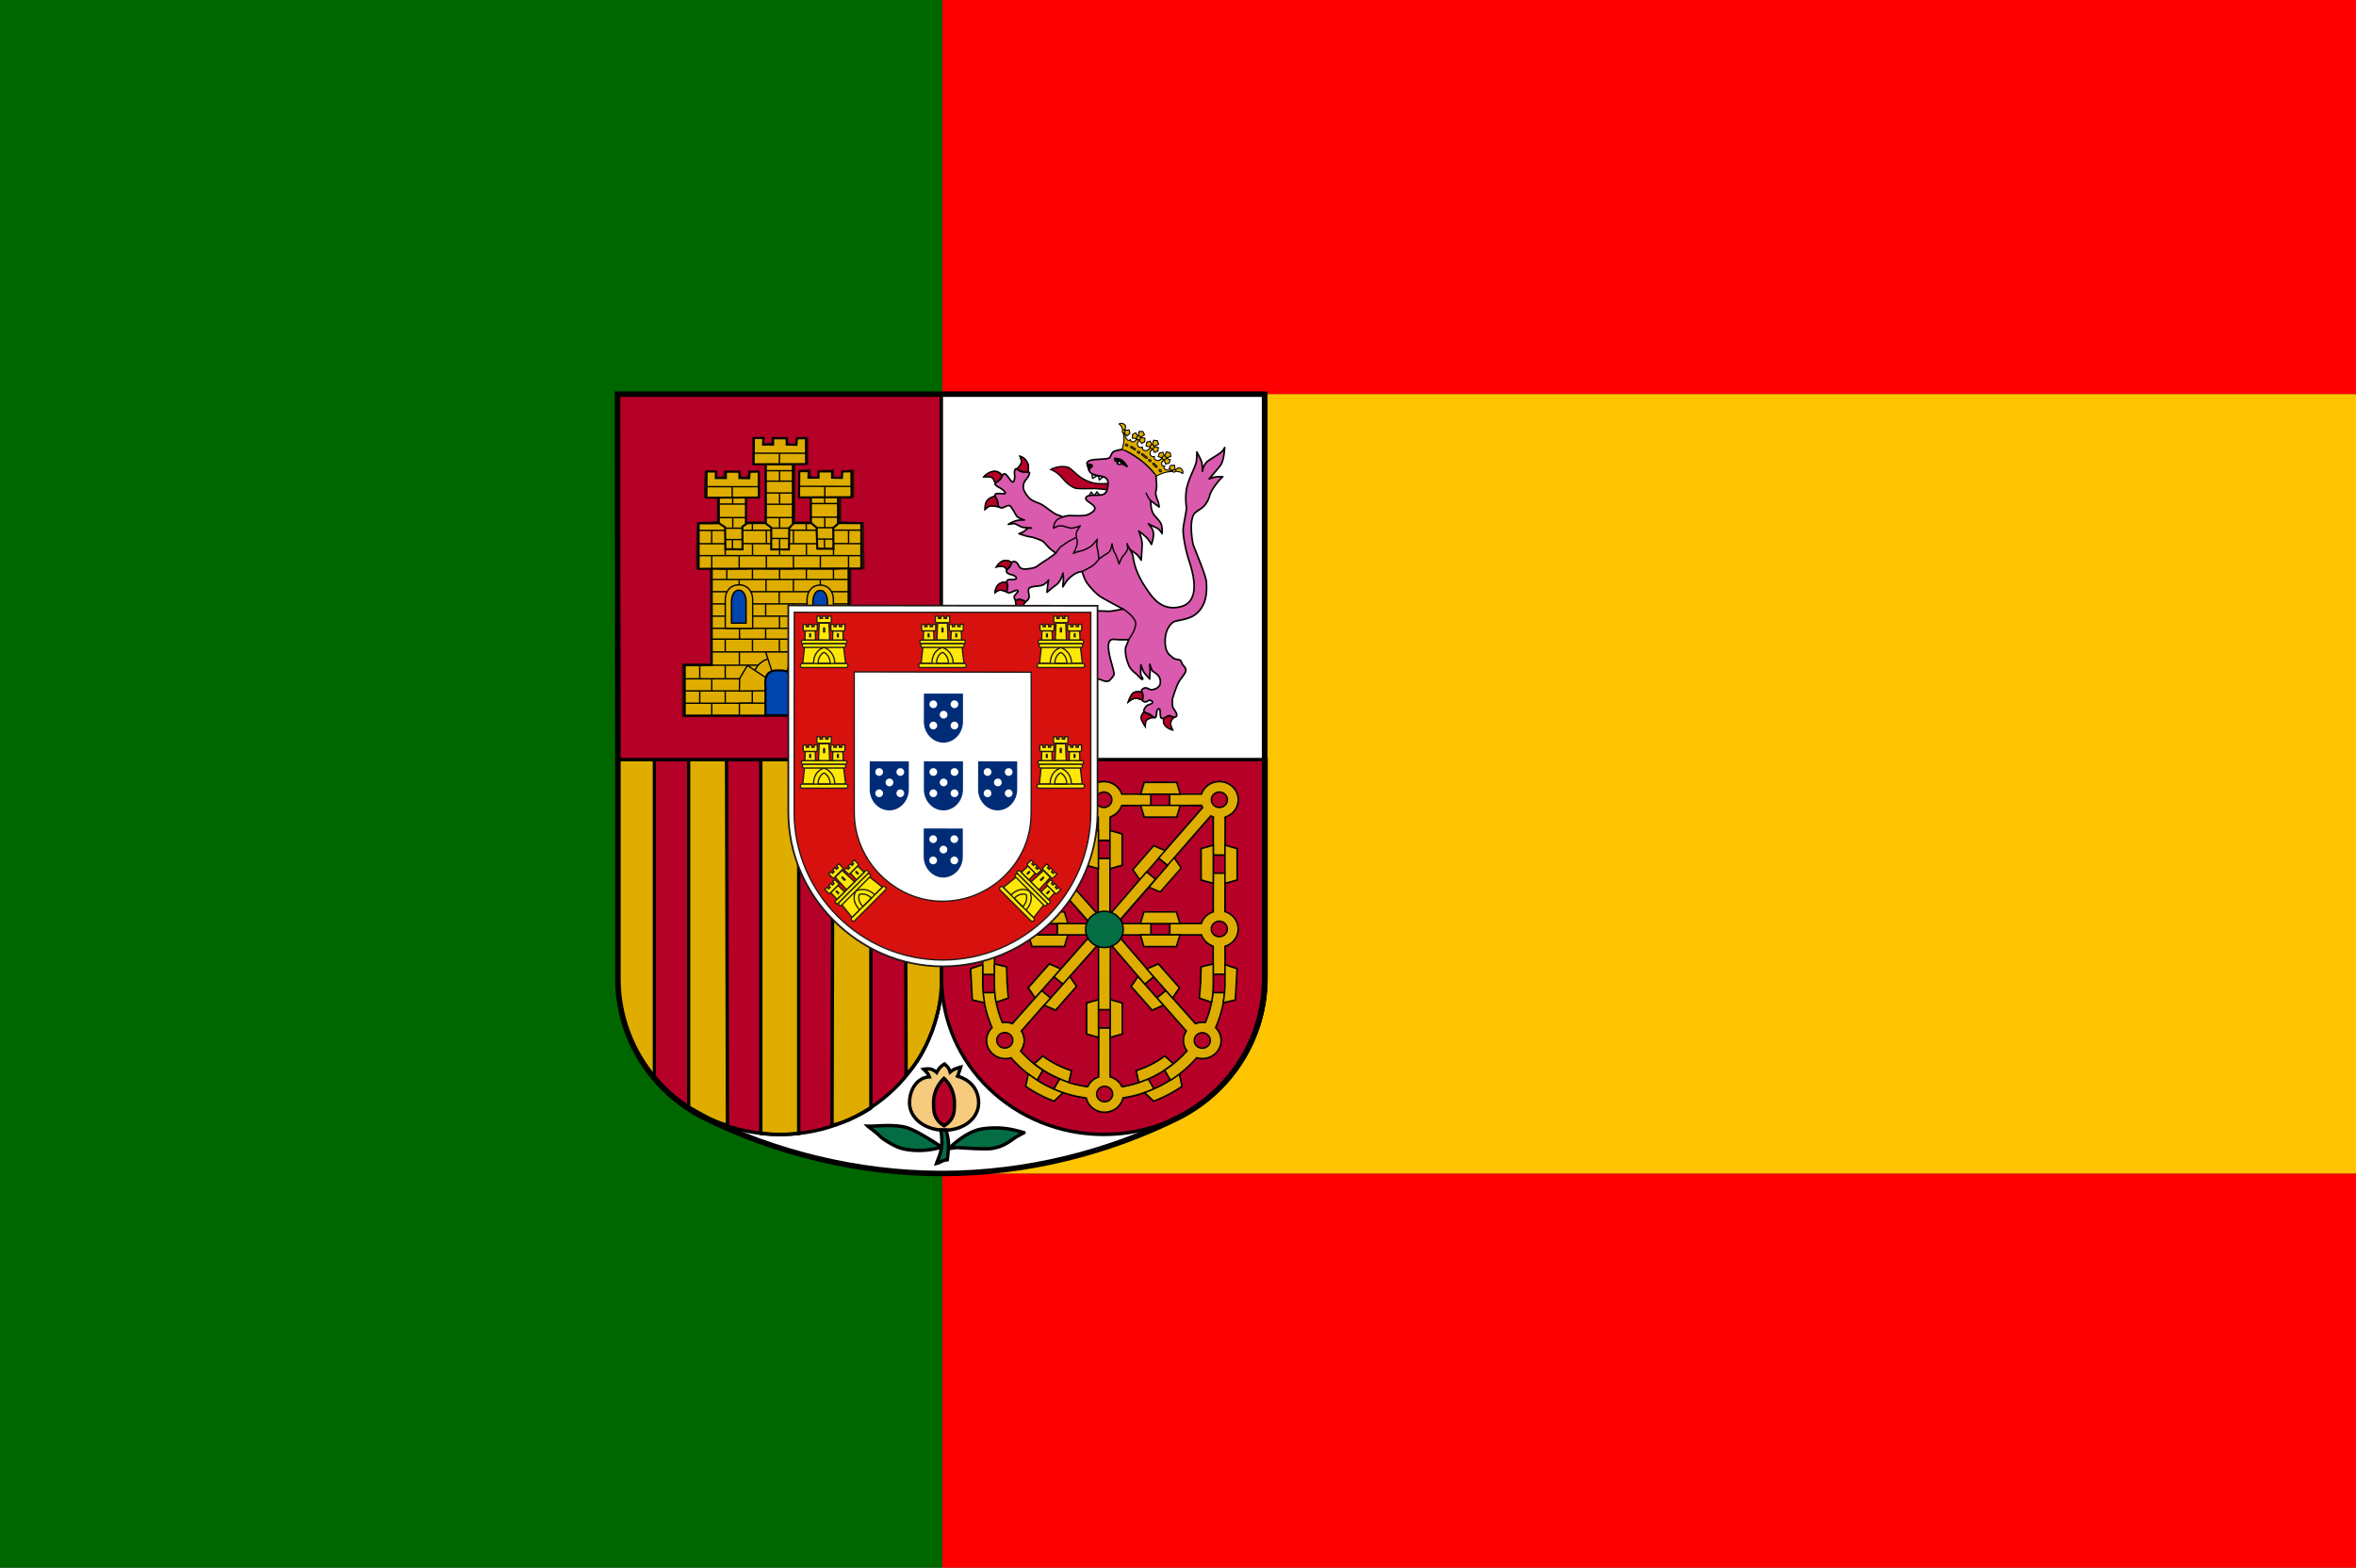 <?xml version="1.0" encoding="UTF-8" standalone="no"?>
<!-- Created with Inkscape (http://www.inkscape.org/) -->

<svg
   version="1.1"
   id="svg2"
   width="275"
   height="183"
   viewBox="0 0 275 183"
   sodipodi:docname="이베리아 국기.svg"
   inkscape:version="1.2.1 (9c6d41e410, 2022-07-14)"
   xmlns:inkscape="http://www.inkscape.org/namespaces/inkscape"
   xmlns:sodipodi="http://sodipodi.sourceforge.net/DTD/sodipodi-0.dtd"
   xmlns:xlink="http://www.w3.org/1999/xlink"
   xmlns="http://www.w3.org/2000/svg"
   xmlns:svg="http://www.w3.org/2000/svg">
  <rect x="0" y="0" width="275" height="183" fill="#333333" stroke="none"/>
  <defs
     id="defs6">
    <clipPath
       id="a">
      <path
         d="M 8,8 H 749 V 749 H 8 Z"
         id="path3366" />
    </clipPath>
  </defs>
  <sodipodi:namedview
     id="namedview4"
     pagecolor="#ffffff"
     bordercolor="#666666"
     borderopacity="1.0"
     inkscape:showpageshadow="2"
     inkscape:pageopacity="0.0"
     inkscape:pagecheckerboard="0"
     inkscape:deskcolor="#d1d1d1"
     showgrid="false"
     inkscape:zoom="2.8284271"
     inkscape:cx="149.72986"
     inkscape:cy="43.133514"
     inkscape:window-width="2560"
     inkscape:window-height="1369"
     inkscape:window-x="-8"
     inkscape:window-y="-8"
     inkscape:window-maximized="1"
     inkscape:current-layer="g8" />
  <g
     inkscape:groupmode="layer"
     inkscape:label="Image"
     id="g8">
    <rect
       style="opacity:1;fill:#006600;fill-opacity:1;stroke-width:6.029;stroke-linecap:square;paint-order:stroke fill markers"
       id="rect291"
       width="109.989"
       height="183"
       x="0"
       y="0" />
    <rect
       style="opacity:1;fill:#ff0000;fill-opacity:1;stroke-width:6.028;stroke-linecap:square;paint-order:stroke fill markers"
       id="rect2162"
       width="165.011"
       height="46.014"
       x="109.989"
       y="0" />
    <rect
       style="fill:#ff0000;fill-opacity:1;stroke-width:6.028;stroke-linecap:square;paint-order:stroke fill markers;opacity:1"
       id="rect2162-60"
       width="165.011"
       height="46.014"
       x="109.989"
       y="136.986" />
    <rect
       style="fill:#ffc400;fill-opacity:1;stroke-width:8.476;stroke-linecap:square;paint-order:stroke fill markers;opacity:1"
       id="rect2162-6"
       width="165.011"
       height="90.972"
       x="109.989"
       y="46.014" />
    <g
       id="g13682"
       transform="matrix(0.507,0,0,0.503,-98.786,-81.218)"
       style="opacity:1">
      <path
         d="m 411.715,433.808 c -19.394,0 -38.616,-4.883 -54.777,-13.003 -11.912,-6.06 -19.811,-18.277 -19.811,-32.257 v -50.698 h 148.881 v 50.698 c 0,13.98 -7.898,26.198 -19.812,32.257 -16.159,8.12 -35.081,13.003 -54.481,13.003"
         fill="#c3c3c3"
         id="path2015"
         style="stroke-width:0.316;fill:#ffffff;fill-opacity:1" />
      <g
         id="g2407-6"
         transform="matrix(0.312,0,0,0.32,269.616,144.581)">
        <path
           d="m 455.98,903.768 c -62.232,0 -123.914,-15.257 -175.772,-40.63 -38.225,-18.935 -63.57,-57.112 -63.57,-100.797 V 603.92 H 694.38 v 158.42 c 0,43.685 -25.344,81.862 -63.574,100.797 -51.853,25.373 -112.572,40.63 -174.824,40.63 z"
           fill="none"
           stroke="#000000"
           stroke-width="2.465"
           id="path2017-3" />
        <path
           d="m 455.143,762.154 c 0,62.606 -53.05,113.352 -119.135,113.352 -66.108,0 -119.69,-50.746 -119.69,-113.352 V 603.498 h 238.825 z"
           fill="#b50027"
           id="path2019-5" />
        <g
           stroke="#000000"
           id="g2033-3">
          <g
             fill="#a07e00"
             id="g2029-6"
             style="fill:#dead00;fill-opacity:1">
            <path
               d="m 268.491,855.7 c 7.463,3.96 17.714,10.557 28.664,13.196 l -0.694,-270.988 h -27.97 z"
               stroke-width="2.465"
               id="path2021-8"
               style="fill:#dead00;fill-opacity:1" />
            <path
               d="m 215.925,760.018 c 0.728,33.435 14.001,58.29 27.275,74.567 v -235.36 h -26.94 z"
               stroke-linejoin="round"
               stroke-width="2.387"
               id="path2023-9"
               style="fill:#dead00;fill-opacity:1" />
            <g
               stroke-width="2.465"
               id="g2027-1"
               style="fill:#dead00;fill-opacity:1">
              <path
                 d="m 321.738,874.836 c 10.946,1.101 19.108,0.881 27.97,0 V 597.908 h -27.97 z m 52.562,-5.94 c 10.95,-2.199 23.294,-9.015 28.669,-12.536 V 597.908 h -27.97 z m 54.66,-36.951 c 11.645,-10.336 22.595,-33.875 26.575,-60.709 l 0.695,-173.328 h -27.97 z"
                 id="path2025-1"
                 style="fill:#dead00;fill-opacity:1" />
            </g>
          </g>
          <path
             d="m 455.143,762.154 c 0,62.606 -53.05,113.352 -119.135,113.352 -66.108,0 -119.69,-50.746 -119.69,-113.352 V 603.498 h 238.825 z"
             fill="none"
             stroke-width="2.465"
             id="path2031-7" />
        </g>
        <path
           d="m 216.332,603.652 h 238.72 V 338.604 h -238.72 z"
           fill="#b50027"
           id="path2035-0" />
        <g
           stroke="#000000"
           id="g2281-3">
          <path
             d="m 263.632,553.228 v -19.305 h 20.788 l -0.116,-34.06 -0.115,-34.06 -5.083,-0.126 -5.083,-0.126 10e-4,-10.082 c 10e-4,-5.544 0.135,-13.226 0.297,-17.07 l 0.295,-6.99 2.301,-0.002 c 1.266,-10e-4 4.589,-0.132 7.384,-0.29 l 5.083,-0.288 v -16.728 h -9.488 l 0.002,-5.658 c 10e-4,-3.112 0.134,-7.606 0.294,-9.985 l 0.292,-4.327 h 8.448 v 1.95 c 0,2.105 0.416,2.488 2.71,2.488 2.295,0 2.711,-0.383 2.711,-2.489 v -1.95 h 12.096 l 0.299,1.958 c 0.32,2.1 0.802,2.48 3.139,2.48 1.9,0 2.538,-0.69 2.538,-2.75 v -1.687 h 8.584 v 19.94 l -4.857,0.126 -4.857,0.126 -0.123,8.321 -0.122,8.321 h 13.573 v -41.272 h -9.036 v -19.971 h 9.067 l -0.3,2.22 -0.299,2.218 h 1.583 c 0.87,0 2.218,-0.125 2.995,-0.277 1.323,-0.26 1.412,-0.4 1.412,-2.219 v -1.942 h 11.746 v 1.909 c 0,2.386 0.587,2.973 2.972,2.973 2.216,0 2.69,-0.455 3.116,-2.995 l 0.317,-1.887 h 8.504 v 19.971 h -9.487 v 41.272 h 11.315 l -0.123,-8.321 -0.123,-8.321 -4.405,-0.127 -4.405,-0.127 0.04,-8.083 c 0.021,-4.446 0.174,-9.082 0.338,-10.302 l 0.3,-2.219 4.179,-0.128 4.179,-0.127 v 2.147 c 0,2.516 0.55,3.212 2.538,3.212 2.414,0 2.842,-0.367 3.158,-2.707 l 0.293,-2.175 h 3.493 c 1.922,0 4.437,-0.127 5.59,-0.282 l 2.096,-0.283 v 5.447 h 2.655 c 2.98,0 3.524,-0.383 3.746,-2.636 0.171,-1.742 0.58,-1.923 5.458,-2.41 l 3.05,-0.305 v 20.318 l -2.096,0.283 c -1.153,0.155 -3.288,0.282 -4.744,0.282 h -2.648 v 16.727 l 5.493,0.29 c 3.02,0.16 6.782,0.29 8.358,0.29 h 2.866 v 8.765 c 10e-4,4.821 0.135,12.503 0.297,17.07 l 0.296,8.306 -4.928,0.126 -4.928,0.127 v 67.9 l 9.601,0.12 9.6,0.119 v 38.592 h -144.12 z"
             fill="#2b1100"
             stroke-miterlimit="3.864"
             stroke-width="0.045"
             id="path2037-5" />
          <path
             d="m 285.557,464.162 v 71.031 l -19.923,0.06 v 36.55 l 140.116,-0.204 v -36.55 l -19.27,-0.073 v -70.814 z"
             fill="#a07e00"
             stroke-width="1.5"
             id="path2039-5"
             style="fill:#dead00;fill-opacity:1" />
          <g
             fill="#9f7e00"
             id="g2043-7">
            <path
               d="m 265.634,571.804 138.591,-0.205 M 265.58,562.79 405.611,562.666 m -139.977,-8.839 139.977,0.123 m -140.031,-8.882 140.031,-0.123 m -139.955,-9.68 140.11,-0.289 M 285.883,525.55 386.535,525.5 M 285.557,516.317 H 386.48 M 285.557,508.466 H 386.48 M 285.557,499.605 H 386.48 M 285.557,490.744 H 386.48"
               id="path2041-2" />
          </g>
          <path
             d="M 285.557,481.884 H 386.48"
             fill="#dead00"
             id="path2045-2" />
          <path
             d="m 365.649,473.24 v 8.384 m -80.092,-8.601 H 386.48"
             fill="#9f7e00"
             id="path2047-3" />
          <path
             d="m 285.557,571.6 v -8.862"
             fill="#dead00"
             id="path2049-5" />
          <path
             d="m 285.557,553.878 v -8.861 m -8.873,8.861 v 8.86"
             fill="#9f7e00"
             id="path2051-7" />
          <path
             d="m 295.502,562.738 v -8.86"
             fill="#dead00"
             id="path2053-4" />
          <g
             fill="#9f7e00"
             id="g2057-3">
            <path
               d="m 305.946,535.048 v -9.477 m 0.154,-9.306 -0.154,-7.799 m -10.444,36.551 v -9.969"
               id="path2055-3" />
          </g>
          <path
             d="m 276.684,545.017 v -9.969"
             fill="#dead00"
             id="path2059-4" />
          <g
             fill="#9f7e00"
             id="g2063-0">
            <path
               d="m 295.502,516.317 v 8.86 m 20.094,-8.86 v 8.86 m 19.836,-8.686 0.077,9.11 m -10.19,-9.047 v -8.088 m 10.221,-8.861 v 8.861 m -9.948,-35.443 v 8.86 m 10,-17.721 v 8.86 m -19.996,-8.86 v 8.86 m -18.966,-8.86 v 8.86 m 89.85,98.578 v -8.862 m 0,-8.86 v -8.861 m 8.873,8.861 v 8.86 m -19.999,0 v -8.86 m -9.62,-18.83 -0.054,-9.594 m 0,-9.065 v -7.923"
               id="path2061-2" />
          </g>
          <path
             d="m 375.354,545.017 v -9.969"
             fill="#dead00"
             id="path2065-5" />
          <path
             d="m 395.353,545.017 v -9.969"
             fill="#9f7e00"
             id="path2067-6" />
          <path
             d="m 375.361,516.286 0.11,9.27"
             fill="#dead00"
             id="path2069-2" />
          <g
             fill="#9f7e00"
             id="g2073-5">
            <path
               d="m 355.365,516.286 v 9.27 m -9.557,-9.146 v -7.944 m 0,-17.658 v 8.861"
               id="path2071-1" />
          </g>
          <path
             d="m 335.318,481.884 v 8.86"
             fill="#dead00"
             id="path2075-2" />
          <g
             fill="#9f7e00"
             id="g2079-5">
            <path
               d="m 345.808,473.023 v 8.86 m 9.557,-17.312 v 8.282 m 19.989,-8.294 v 8.307 m -50.035,26.739 v -8.86"
               id="path2077-7" />
          </g>
          <g
             fill="#a07e00"
             transform="translate(-4.59,-4.878)"
             id="g2089-4">
            <path
               d="m 360.089,576.487 v -23.968 c 0,-4.565 -1.954,-18.26 -20.512,-18.26 -17.582,0 -19.536,13.695 -19.536,18.26 v 23.968 z"
               id="path2081-1"
               style="fill:#dead00;fill-opacity:1" />
            <path
               d="m 350.622,558.815 19.517,0.093 -0.022,-9.13 -6.634,-9.914 -13.521,9.553 c 1.412,3.36 0.66,7.181 0.66,9.397 z m -4.987,-14.151 4.34,-14.155 -20.093,-0.121 4.646,14.017 c 3.676,-0.739 7.47,-0.65 11.107,0.26 z m 14.829,-31.314 v -20.903 c 0,-5.701 3.531,-10.452 9.71,-10.452 6.179,0 9.71,4.75 9.71,10.452 v 20.903 z"
               id="path2083-5"
               sodipodi:nodetypes="cccccsccccccccssscc"
               style="fill:#dead00;fill-opacity:1" />
            <rect
               height="8.766"
               rx="0.036"
               width="19.405"
               x="310.536"
               y="567.607"
               id="rect2085-5"
               style="fill:#dead00;fill-opacity:1" />
            <path
               d="m 350.785,567.64 h 19.519 v 8.766 h -19.519 z m -20.894,-9.015 -19.354,0.186 0.17,-9.021 5.743,-9.563 13.781,9.056 c -0.835,3.685 -0.259,3.489 -0.34,9.342 z"
               id="path2087-7"
               style="fill:#dead00;fill-opacity:1" />
          </g>
          <path
             d="m 305.786,473.243 v 8.386"
             fill="#9f7e00"
             id="path2091-1" />
          <path
             d="M 295.524,508.503 V 487.45 c 0,-5.742 3.673,-10.527 10.102,-10.527 6.429,0 10.103,4.785 10.103,10.527 v 21.054 z"
             fill="#a07e00"
             id="path2093-3"
             style="fill:#dead00;fill-opacity:1" />
          <g
             fill="#a07e00"
             stroke-width="2.746"
             id="g2097-9"
             style="fill:#dead00;fill-opacity:1">
            <path
               d="m -614.733,43.702 h 35.54 v 98.378 h -35.54 z m 61.549,-44.729 h 35.386 v 143.03 h -35.386 z m 58.937,44.729 h 35.54 v 98.378 h -35.54 z"
               transform="matrix(0.564,0,0,0.529,637.454,389.965)"
               id="path2095-2"
               style="fill:#dead00;fill-opacity:1" />
          </g>
          <g
             fill="#9f7e00"
             id="g2101-2">
            <path
               d="m 325.979,435.777 19.754,0.036 m -19.963,7.456 19.755,0.036 m 13.395,-25.327 h 19.794 m -19.867,9.823 h 19.794 m -19.794,7.668 h 19.794 m -19.486,8.245 h 19.794 m -10.051,-25.911 v -4.776 m 0.077,22.14 v -7.209 m -0.231,23.122 v -7.21 m -77.806,-8.047 h 19.794 m -19.486,8.246 h 19.794"
               id="path2099-6" />
          </g>
          <path
             d="m 275.869,465.274 v -32.938 l 15.048,-0.085 4.47,2.914 0.192,15.958 12.687,0.035 -0.103,-16.474 3.856,-2.552 12.99,-0.013 4.432,3.286 -0.039,15.801 13.131,0.049 0.192,-15.646 3.357,-3.418 12.899,-0.012 3.92,3.19 0.512,15.32 11.978,0.06 -0.218,-15.14 4.138,-3.478 16.55,0.048 v 32.855 z"
             fill="#a07e00"
             fill-rule="evenodd"
             stroke-width="1.5"
             id="path2103-8"
             style="fill:#dead00;fill-opacity:1" />
          <g
             fill="#9f7e00"
             id="g2107-7"
             style="fill:#dead00;fill-opacity:1">
            <path
               d="m 275.74,455.734 h 119.92 m -110.12,0.034 v 9.505 m 20.263,-9.6 v 9.505"
               id="path2105-9"
               style="fill:#dead00;fill-opacity:1" />
          </g>
          <path
             d="m 325.838,455.776 v 9.504"
             fill="#dead00"
             id="path2109-9" />
          <g
             fill="#9f7e00"
             id="g2113-1"
             style="fill:#dead00;fill-opacity:1">
            <path
               d="m 345.819,455.725 v 9.504 m 19.871,-9.453 v 9.504 m 20.787,-9.534 v 9.504 m -90.964,-18.809 v 9.504 m -0.256,-18.519 H 275.93 m 19.446,9.651 h -19.325 m 53.243,-9.718 h -21.02 m 54.676,-0.03 -20.403,-0.072 m 53.324,0 H 375.16 m -45.923,9.82 -21.097,-0.073 m 55.066,0.073 h -20.634 m 53.153,-0.03 -20.48,-0.073 m -89.743,-9.382 v 9.505 m 30.105,-0.065 0.038,8.817 m 10.192,-18.485 0.022,9.595 m 19.957,-9.544 0.022,9.595 m 40.656,-9.91 0.022,9.92 m -71.006,-14.783 0.022,5.273"
               id="path2111-6"
               style="fill:#dead00;fill-opacity:1" />
          </g>
          <path
             d="m 335.592,451.216 v 4.539"
             fill="#dead00"
             id="path2115-2" />
          <path
             d="m 355.376,447.058 0.038,8.528 m -0.134,-23.613 0.022,5.274"
             fill="#9f7e00"
             id="path2117-8" />
          <path
             d="m 375.365,446.984 0.039,8.744"
             fill="#dead00"
             id="path2119-6" />
          <g
             fill="#0044ad"
             stroke-width="1.831"
             id="g2125-2">
            <path
               d="M -239.334,350.749 V 313.02 c 0,-6.288 1.32,-25.249 -19.543,-23.607 -21.22,-1.224 -17.401,17.32 -17.401,23.607 v 37.729 z"
               stroke-width="2.746"
               transform="matrix(0.564,0,0,0.529,481.001,385.915)"
               id="path2121-1" />
            <path
               d="m -195.138,224.826 v -29.623 c 0,-7.795 -3.178,-15.591 -9.534,-15.591 -6.357,0 -9.535,7.795 -9.535,15.59 v 29.624 z m -106.513,-0.317 v -29.623 c 0,-7.795 -3.178,-15.591 -9.535,-15.591 -6.356,0 -9.534,7.795 -9.534,15.59 v 29.624 z"
               transform="matrix(0.564,0,0,0.529,481.001,385.915)"
               id="path2123-7" />
          </g>
          <g
             fill="#9f7e00"
             id="g2129-1">
            <path
               d="m 325.652,428.106 19.755,0.036 m -19.755,-9.688 19.755,0.036 m -19.755,-8.195 19.755,0.036 m -19.755,-8.628 19.755,0.036 m -19.755,-7.594 20.19,0.036 m -10.262,7.531 v -7.647"
               id="path2127-2" />
          </g>
          <path
             d="m 335.58,418.138 v -7.647"
             fill="#dead00"
             id="path2131-6" />
          <g
             fill="#9f7e00"
             id="g2135-7">
            <path
               d="m 335.58,435.834 v -7.647 m 0,22.786 v -7.647 m -44.57,-24.993 h 19.795 m -19.867,9.823 h 19.794 m -9.743,-9.999 v -5.029 m 0.077,22.394 v -7.21"
               id="path2133-3" />
          </g>
          <g
             fill="#dead00"
             id="g2157-9"
             style="fill:#dead00;fill-opacity:1">
            <path
               d="m 300.835,451.435 v -7.21"
               id="path2137-8"
               style="fill:#dead00;fill-opacity:1" />
            <g
               stroke-width="1.831"
               id="g2155-9"
               style="fill:#dead00;fill-opacity:1">
              <path
                 d="m -291.456,-29.178 -0.298,35.88 68.693,-0.274 -0.23,-35.41 -11.905,0.273 -0.547,8.773 -12.775,-0.273 v -8.608 h -17.75 v 8.608 h -13.156 l 0.273,-8.97 z"
                 fill="#a07e00"
                 stroke-width="2.746"
                 transform="matrix(0.564,0,0,0.529,481.001,385.915)"
                 id="path2139-6"
                 style="fill:#dead00;fill-opacity:1" />
              <path
                 d="m -291.44,-8.428 68.606,0.067 M -258.011,6.478 V -7.964"
                 transform="matrix(0.564,0,0,0.529,481.001,385.915)"
                 id="path2141-6"
                 style="fill:#dead00;fill-opacity:1" />
              <g
                 id="g2147-0"
                 style="fill:#dead00;fill-opacity:1">
                <path
                   d="m -291.456,-29.178 -0.298,35.88 68.693,-0.274 -0.23,-35.41 -11.905,0.273 -0.547,8.773 -12.775,-0.273 v -8.608 h -17.75 v 8.608 h -13.156 l 0.273,-8.97 z"
                   fill="#a07e00"
                   stroke-width="2.746"
                   transform="matrix(0.564,0,0,0.529,446.138,410.174)"
                   id="path2143-3"
                   style="fill:#dead00;fill-opacity:1" />
                <path
                   d="m -291.44,-8.428 68.606,0.067 M -258.011,6.478 V -7.964"
                   transform="matrix(0.564,0,0,0.529,446.138,410.174)"
                   id="path2145-7"
                   style="fill:#dead00;fill-opacity:1" />
              </g>
              <g
                 id="g2153-7"
                 style="fill:#dead00;fill-opacity:1">
                <path
                   d="m -291.456,-29.178 -0.298,35.88 68.693,-0.274 -0.23,-35.41 -11.905,0.273 -0.547,8.773 -12.775,-0.273 v -8.608 h -17.75 v 8.608 h -13.156 l 0.273,-8.97 z"
                   fill="#a07e00"
                   stroke-width="2.746"
                   transform="matrix(0.564,0,0,0.529,514.519,409.934)"
                   id="path2149-2"
                   style="fill:#dead00;fill-opacity:1" />
                <path
                   d="m -291.44,-8.428 68.606,0.067 M -258.011,6.478 V -7.964"
                   transform="matrix(0.564,0,0,0.529,514.519,409.934)"
                   id="path2151-6"
                   style="fill:#dead00;fill-opacity:1" />
              </g>
            </g>
          </g>
          <g
             fill="none"
             id="g2165-1">
            <path
               d="m 216.332,603.652 h 238.72 V 338.604 h -238.72 z"
               stroke-width="2.465"
               id="path2159-5" />
            <g
               stroke-width="1.067"
               id="g2163-4">
              <path
                 d="m 620.122,669.574 -8.51,-3.532 -15.38,17.358 5.157,7.298 z m 6.624,5.28 5.152,7.319 -15.375,17.357 -8.49,-3.552 z"
                 id="path2161-3" />
            </g>
          </g>
          <path
             d="m 694.595,603.498 v 158.656 c 0,62.606 -53.654,113.352 -119.762,113.352 -66.09,0 -119.69,-50.746 -119.69,-113.352 V 603.498 Z"
             fill="#b60028"
             stroke-width="2.465"
             id="path2167-7" />
          <g
             stroke-width="1.067"
             id="g2265-5">
            <path
               d="m 490.072,619.628 c -7.651,0 -13.838,5.909 -13.838,13.171 0,5.76 3.893,10.736 9.337,12.505 v 20.507 l -8.837,2.5 v 22.675 l 8.67,2.5 v -7.335 h 0.167 V 672.98 h 8.503 v -27.51 c 0.363,-0.107 0.986,-0.205 1.334,-0.333 l 27.175,30.51 -5.001,7.503 15.505,17.172 8.503,-3.668 21.507,24.175 c -0.368,0.65 -0.588,1.296 -0.833,2 h -14.005 l -2.501,-8.502 h -23.841 l -2.668,8.503 H 502.91 c -1.313,-4.048 -4.589,-7.33 -8.836,-8.67 v -28.01 h -8.503 v 7.337 h -0.167 l 0.167,20.673 c -4.697,1.416 -8.43,5.028 -9.503,9.67 -0.01,0.05 0.01,0.116 0,0.167 -0.154,0.8 -0.334,1.637 -0.334,2.5 0,5.873 4.063,10.828 9.67,12.505 v 13.338 l -8.836,3 1.334,22.675 8.836,2 c 1.19,6.294 3.128,12.267 5.669,18.007 l -0.667,0.833 c -4.989,5.5 -4.327,13.784 1.5,18.507 3.767,3.066 8.755,3.799 13.171,2.5 3.834,4.307 8.176,8.3 12.838,11.838 l -2,8.836 c 6.434,4.33 13.382,8.082 20.84,10.837 l 6.669,-6.335 a 94.981,94.981 0 0 0 17.172,4.001 c 1.375,5.893 6.86,10.337 13.505,10.337 6.66,0 12.17,-4.408 13.504,-10.337 5.532,-0.833 11.024,-2.097 16.172,-3.834 l -0.167,-0.167 c 2.329,-0.794 4.596,-1.536 6.836,-2.501 l -4.168,-7.336 c 4.25,-1.809 8.336,-3.892 12.17,-6.336 l 4.169,7.17 c -3.87,2.402 -7.923,4.672 -12.171,6.502 -2.21,0.948 -4.36,1.888 -6.669,2.667 l 6.502,6.169 c 7.463,-2.755 14.406,-6.508 20.84,-10.837 L 630.62,831.7 c 4.62,-3.519 8.865,-7.563 12.67,-11.838 4.396,1.299 9.41,0.566 13.172,-2.5 5.827,-4.723 6.625,-13.007 1.667,-18.507 l -0.834,-0.833 c 2.549,-5.74 4.49,-11.713 5.669,-18.007 l 8.836,-2 1.334,-22.675 -8.836,-3 v -13.338 c 5.617,-1.677 9.67,-6.632 9.67,-12.505 0,-0.863 -0.15,-1.7 -0.334,-2.5 -0.01,-0.053 0.01,-0.115 0,-0.167 -1.078,-4.64 -4.797,-8.255 -9.503,-9.67 l 0.167,-20.674 8.836,-2.5 V 668.31 l -8.836,-2.5 v -20.508 c 5.632,-1.681 9.67,-6.6 9.67,-12.504 0,-7.263 -6.187,-13.17 -13.839,-13.171 -6.164,0 -11.366,3.88 -13.17,9.17 H 623.45 v 8.17 h -14.004 v -8.17 h -21.34 c -1.81,-5.29 -7.003,-9.17 -13.172,-9.17 -6.17,0 -11.362,3.88 -13.171,9.17 h -21.007 v 8.17 H 526.75 v -8.17 h -23.508 c -1.794,-5.29 -6.987,-9.17 -13.171,-9.17 z"
               fill="#a07e00"
               id="path2169-1"
               style="fill:#dead00;fill-opacity:1" />
            <g
               fill="#c8b100"
               id="g2173-2">
              <path
                 d="m 521.583,620.295 -2.501,8.336 h 29.01 l -2.501,-8.336 z m 83.195,0 -2.668,8.336 h 29.01 l -2.5,-8.336 z m -114.706,6.835 c 3.271,0 6.002,2.567 6.002,5.67 0,3.107 -2.73,5.668 -6.002,5.668 -3.276,0 -6.002,-2.561 -6.002,-5.669 0,-3.102 2.726,-5.668 6.002,-5.668 z"
                 id="path2171-1" />
            </g>
            <path
               d="m 503.41,636.968 h 15.672 l 2.5,8.502 h 24.009 l 2.5,-8.502 h 13.672 c 1.406,4.068 4.72,7.235 9.003,8.502 v 9.67 l -8.836,2.501 v 22.675 l 8.836,2.5 v 31.511 c -0.47,0.164 -1.045,0.447 -1.5,0.667 l -21.174,-23.675 5.168,-7.336 -15.672,-17.339 -8.336,3.668 -27.342,-30.343 a 12.309,12.309 0 0 0 1.5,-3.001 z"
               fill="#b50027"
               id="path2175-2" />
            <path
               d="m 587.939,636.968 h 14.171 l 2.668,8.502 h 23.841 l 2.501,-8.502 h 15.839 c 0.189,0.582 0.567,0.979 0.833,1.5 l -27.676,31.177 -8.503,-3.5 -15.338,17.338 5.168,7.336 5.002,-5.502 8.836,-10.17 6.67,5.335 -13.839,15.672 8.336,3.501 15.506,-17.339 -5.169,-7.336 27.01,-30.51 c 0.613,0.307 1.174,0.63 1.833,0.834 v 20.507 l -9.003,2.5 v 22.675 l 9.003,2.5 v 20.841 c -4.221,1.34 -7.522,4.455 -8.836,8.503 h -15.839 l -2.667,-8.503 h -23.842 l -2.5,8.503 h -13.338 c -0.363,-1.155 -0.67,-2.192 -1.334,-3.168 l 20.84,-23.508 4.835,-5.668 -6.502,-5.169 -25.675,29.177 c -0.384,-0.113 -1.118,-0.226 -1.5,-0.334 v -38.68 h -8.504 v -13.17 h 8.67 v 20.506 l 8.836,-2.5 V 657.64 l -8.836,-2.5 v -9.837 c 4.094,-1.32 7.148,-4.416 8.503,-8.337 z"
               fill="#b50027"
               id="path2177-2" />
            <path
               d="m 494.24,665.81 v 27.677 l 8.837,-2.501 V 668.31 Z"
               fill="#c8b100"
               id="path2179-9" />
            <path
               d="m 655.628,672.98 h 8.67 v 13.17 h -8.67 z m -121.541,2.834 9.003,10.003 -6.502,5.336 -9.17,-10.17 z"
               fill="#b50027"
               id="path2181-0" />
            <path
               d="m 489.739,720.996 c 2.265,0 4.177,1.178 5.168,2.834 0.02,0.045 -0.02,0.12 0,0.167 0.364,0.817 0.667,1.631 0.667,2.5 0,3.118 -2.539,5.67 -5.835,5.67 -3.277,0 -6.002,-2.552 -6.002,-5.67 0,-0.864 0.299,-1.61 0.667,-2.333 0.025,-0.045 -0.025,-0.121 0,-0.167 0.996,-1.756 3.09,-3.001 5.335,-3.001 z m 170.391,0 c 2.325,0 4.182,1.343 5.168,3.168 h 0.167 c 0.303,0.753 0.5,1.534 0.5,2.334 0,3.118 -2.539,5.668 -5.835,5.668 -3.272,0 -6.002,-2.55 -6.002,-5.668 0,-0.92 0.248,-1.745 0.666,-2.501 0.967,-1.717 3.015,-3.001 5.336,-3.001 z"
               fill="#c8b100"
               id="path2183-5" />
            <path
               d="m 526.084,722.83 h 14.505 v 7.836 h 21.841 c 0.286,0.833 0.56,1.629 1,2.334 l -20.34,22.507 -8.503,-3.667 -15.505,17.339 5.168,7.336 -16.839,18.673 c -2.34,-0.87 -5.059,-1.176 -7.502,-0.834 -2.065,-4.745 -3.52,-9.686 -4.502,-14.838 -0.428,-2.246 -0.792,-4.521 -1,-6.836 h -8.67 a 79.993,79.993 0 0 1 -0.333,-7.336 v -6.002 l 8.836,0.167 v 5.835 c 0,2.49 -0.03,4.916 0.167,7.336 0.188,2.309 0.563,4.582 1,6.835 l 8.836,-2.834 c 0,0 -1.063,-15.14 -0.833,-11.337 0.189,3.26 -0.334,-11.337 -0.334,-11.337 l -8.836,-2.168 v -12.837 c 4.038,-1.314 7.113,-4.478 8.503,-8.336 h 23.341 z m 83.529,0 h 14.004 v 7.836 h 23.342 c 1.39,3.859 4.6,7.022 8.67,8.336 v 12.838 l -9.004,2.167 c 0,0 -0.36,14.598 -0.167,11.337 0.246,-3.803 -1,11.337 -1,11.337 l 9.003,2.835 c -0.987,5.162 -2.607,10.084 -4.668,14.838 -2.454,-0.343 -4.975,-0.035 -7.336,0.834 l -16.84,-18.673 5.003,-7.336 -15.506,-17.34 -8.503,3.668 -19.34,-22.174 c 0.507,-0.807 1.012,-1.58 1.334,-2.5 l 21.007,-0.167 v -7.835 z"
               fill="#b50027"
               id="path2185-6" />
            <g
               fill="#dead00"
               id="g2221-5">
              <g
                 fill="#a07e00"
                 id="g2191-4">
                <path
                   d="m 664.298,759.412 -0.02,-20.368 c 5.617,-1.66 9.685,-6.654 9.685,-12.527 0,-5.862 -4.125,-10.907 -9.742,-12.604 l 0.057,-27.866 h -8.607 l -0.035,28.03 c -4.222,1.334 -7.499,4.451 -8.812,8.49 l -23.235,0.034 v 8.147 h 23.388 c 1.39,3.86 4.534,6.89 8.602,8.204 l 0.015,20.51 8.684,-0.05 z m 0.056,-114.1 -0.077,27.508 h -8.607 v -27.616 c -0.66,-0.2 -1.308,-0.47 -1.922,-0.777 l -31.837,35.855 -6.583,-5.229 32.445,-36.555 c -0.266,-0.52 -0.552,-1.063 -0.74,-1.64 H 623.49 v -8.147 h 23.47 c 1.805,-5.28 7.003,-9.067 13.167,-9.067 7.651,0 13.877,5.877 13.877,13.125 0,5.893 -4.018,10.866 -9.65,12.543 z m -84.907,-0.108 -0.076,16.944 h -8.603 l 0.02,-16.8 c -4.283,-1.263 -7.656,-4.432 -9.062,-8.49 H 540.73 v -8.147 h 20.996 c 1.81,-5.28 6.982,-9.067 13.151,-9.067 6.17,0 11.383,3.787 13.192,9.067 h 21.411 v 8.147 h -21.467 a 13.349,13.349 0 0 1 -8.566,8.346 z m 39.509,136.631 -8.484,3.603 -15.533,-17.23 5.1,-7.34 z"
                   id="path2187-2"
                   style="fill:#dead00;fill-opacity:1" />
                <path
                   d="m 548.136,636.878 -2.622,8.47 h -23.91 l -2.586,-8.47 z m 0,-8.203 -2.622,-8.454 h -23.91 l -2.586,8.454 z"
                   id="path2189-7"
                   style="fill:#dead00;fill-opacity:1" />
              </g>
              <g
                 fill="#a07e00"
                 id="g2195-1">
                <path
                   d="m 530.799,781.835 8.49,3.603 15.527,-17.23 -5.1,-7.34 z m -6.583,-5.321 -5.091,-7.37 15.538,-17.23 8.464,3.619 z"
                   id="path2193-0"
                   style="fill:#dead00;fill-opacity:1" />
              </g>
              <g
                 fill="#a07e00"
                 id="g2201-6"
                 style="fill:#dead00;fill-opacity:1">
                <path
                   d="m 529.935,828.898 -4.237,7.299 c -7.258,-4.508 -13.724,-10.074 -19.28,-16.315 -4.415,1.298 -9.404,0.526 -13.17,-2.54 -5.828,-4.723 -6.533,-13.013 -1.544,-18.513 l 0.725,-0.772 c -3.511,-7.932 -5.888,-16.457 -6.7,-25.397 l 8.678,0.035 a 69.857,69.857 0 0 0 5.551,21.702 15.394,15.394 0 0 1 7.39,0.813 l 21.718,-24.028 6.542,5.28 -21.579,23.992 c 2.913,4.431 2.796,10.145 -0.531,14.51 4.789,5.3 10.293,10.023 16.437,13.933 z"
                   id="path2197-3"
                   style="fill:#dead00;fill-opacity:1" />
                <path
                   d="m 523.5,824.226 c 7.488,5.842 16.187,10.585 25.592,13.59 l 1.978,-8.596 c -7.728,-2.433 -14.89,-6 -21.186,-10.631 z m -4.298,7.427 c 7.595,5.714 16.279,10.294 25.586,13.468 l -6.65,6.215 a 98.928,98.928 0 0 1 -20.91,-10.723 z"
                   id="path2199-4"
                   style="fill:#dead00;fill-opacity:1" />
              </g>
              <g
                 fill="#a07e00"
                 id="g2207-6"
                 style="fill:#dead00;fill-opacity:1">
                <path
                   d="m 485.463,759.412 0.01,-20.368 c -5.607,-1.66 -9.68,-6.654 -9.68,-12.527 0,-5.862 4.129,-10.907 9.746,-12.604 l -0.066,-27.866 h 8.612 l 0.015,28.03 c 4.247,1.334 7.519,4.451 8.832,8.49 l 23.22,0.034 v 8.147 h -23.368 c -1.39,3.86 -4.57,6.89 -8.607,8.204 l -0.015,20.51 -8.7,-0.05"
                   id="path2203-0"
                   style="fill:#dead00;fill-opacity:1" />
                <path
                   d="m 486.792,779.938 -8.924,-1.998 -1.258,-22.601 8.853,-2.924 0.01,12.962 c 0,5.03 0.444,9.788 1.318,14.561 z m 7.406,-28.024 8.888,2.09 c 0,0 0.455,14.526 0.266,11.266 -0.23,-3.803 0.971,11.356 0.971,11.356 l -8.965,2.955 c -0.894,-4.616 -1.196,-9.338 -1.196,-14.204 l 0.015,-13.463 h 0.02 z m -8.623,-86.143 -8.924,2.505 v 22.642 l 8.924,2.448 z m 8.664,0 8.903,2.505 v 22.642 l -8.903,2.448 z m 24.988,56.816 2.607,-8.454 h 23.925 l 2.581,8.454 z"
                   id="path2205-8"
                   style="fill:#dead00;fill-opacity:1" />
              </g>
              <path
                 d="m 519.227,730.77 2.607,8.469 h 23.925 l 2.581,-8.47 z"
                 id="path2209-3" />
              <g
                 fill="#a07e00"
                 id="g2215-9"
                 style="fill:#dead00;fill-opacity:1">
                <path
                   d="m 588.274,840.827 c 6.818,-1.078 13.1,-2.954 19.305,-5.566 l 4.263,7.263 c -7.136,3.062 -14.828,5.265 -22.842,6.47 -1.334,5.93 -6.87,10.381 -13.53,10.381 -6.644,0 -12.185,-4.395 -13.56,-10.288 -8.464,-1.155 -16.493,-3.338 -24.012,-6.563 l 4.283,-7.263 c 6.527,2.755 13.494,4.595 20.721,5.602 1.528,-3.312 4.324,-5.873 8,-7.064 l 0.076,-35.563 h 8.581 l 0.077,35.436 c 3.808,1.14 7.023,3.73 8.622,7.155 h 0.015 z"
                   id="path2211-8"
                   style="fill:#dead00;fill-opacity:1" />
                <path
                   d="m 626.25,824.226 c -7.498,5.842 -16.202,10.585 -25.581,13.59 l -1.978,-8.596 c 7.707,-2.433 14.883,-6 21.165,-10.631 z m 4.304,7.427 c -7.621,5.714 -16.274,10.294 -25.587,13.468 l 6.645,6.215 a 98.882,98.882 0 0 0 20.92,-10.723 z m -50.954,-26.404 8.924,-2.505 v -22.622 l -8.924,-2.453 z m -8.658,0 -8.909,-2.505 v -22.622 l 8.909,-2.453 z"
                   id="path2213-0"
                   style="fill:#dead00;fill-opacity:1" />
              </g>
              <g
                 fill="#a07e00"
                 id="g2219-4">
                <path
                   d="m 602.074,636.878 2.632,8.47 h 23.9 l 2.592,-8.47 z m 0,-8.203 2.632,-8.454 h 23.9 l 2.592,8.454 z"
                   id="path2217-5"
                   style="fill:#dead00;fill-opacity:1" />
              </g>
            </g>
            <path
               d="m 519.249,730.833 2.667,8.336 h 23.842 l 2.5,-8.336 z"
               fill="#a07e00"
               id="path2223-0"
               style="fill:#dead00;fill-opacity:1" />
            <path
               d="m 601.943,730.833 2.501,8.336 h 23.842 l 2.667,-8.336 z"
               fill="#dead00"
               id="path2225-0" />
            <g
               fill="#b50027"
               id="g2231-4"
               style="fill:#b50027;fill-opacity:1">
              <path
                 d="m 569.933,738.502 a 4.9,4.9 0 0 0 1,0.333 v 38.847 l -8.836,2.5 v 22.508 l 8.836,2.501 v 28.677 c -3.675,1.19 -6.475,3.69 -8.003,7.002 -4.713,-0.657 -9.396,-1.613 -13.838,-3.001 l 2,-8.67 c -7.727,-2.432 -14.876,-6.04 -21.173,-10.67 l -6.502,5.669 a 84.36,84.36 0 0 0 5.835,4.168 c -2.032,-1.325 -3.948,-2.674 -5.835,-4.168 -3.554,-2.815 -6.83,-5.841 -9.837,-9.17 3.328,-4.365 3.414,-10.074 0.5,-14.505 l 16.673,-18.673 8.502,3.668 15.506,-17.34 -5.002,-7.335 z m 10.837,0.167 24.341,27.676 6.502,-5.169 9.003,10.004 -6.502,5.335 -9.003,-10.17 -5.002,-5.502 -5.168,7.336 15.505,17.339 8.503,-3.668 16.84,18.673 c -2.894,4.431 -2.813,10.14 0.5,14.505 -3.016,3.345 -6.432,6.344 -10.004,9.17 a 77.88,77.88 0 0 1 -5.835,4.168 84.602,84.602 0 0 0 5.835,-4.168 l -6.502,-5.669 c -6.282,4.63 -13.466,8.237 -21.174,10.67 l 2,8.67 c -3.977,1.294 -8.05,2.323 -12.337,3.001 -1.6,-3.424 -4.862,-6.03 -8.67,-7.17 v -28.509 l 9.004,-2.5 v -22.508 l -9.003,-2.501 v -38.513 c 0.475,-0.128 0.722,-0.357 1.167,-0.5 z m 83.528,20.673 v 6.002 c 0,2.515 -0.113,4.921 -0.334,7.336 h -8.67 c 0.198,-2.42 0.334,-4.846 0.334,-7.336 v -5.835 l 8.67,-0.166 z"
                 id="path2227-5"
                 style="fill:#b50027;fill-opacity:1" />
              <path
                 d="m 538.088,761.176 6.67,5.169 -9.17,10.17 -6.503,-5.335 z m 32.845,23.842 h 8.67 v 13.17 h -8.67 z m -41.014,43.848 c 3.832,2.444 8.082,4.527 12.338,6.335 l -4.335,7.336 a 92.757,92.757 0 0 1 -12.171,-6.335 z"
                 id="path2229-7"
                 style="fill:#b50027;fill-opacity:1" />
            </g>
            <path
               d="m 563.383,733.075 c -0.435,-0.721 -0.762,-1.493 -1.048,-2.326 h -21.718 v -8.147 h 21.57 c 0.245,-0.685 0.587,-1.37 0.945,-2.019 l -26.624,-29.614 6.542,-5.3 26.292,29.113 c 0.455,-0.22 0.915,-0.414 1.406,-0.578 l 0.02,-38.788 h 8.582 v 38.553 c 0.383,0.108 0.97,0.215 1.354,0.343 l 25.658,-29.185 6.599,5.25 -25.766,29.02 c 0.665,0.971 1.12,2.055 1.482,3.205 h 20.9 v 8.147 l -21.017,0.057 c -0.302,0.92 -0.833,1.768 -1.33,2.576 l 24.402,27.743 -6.548,5.3 -24.283,-27.779 c -0.444,0.164 -0.67,0.343 -1.165,0.47 l -0.056,45.872 h -8.602 l -0.025,-46.071 c -0.358,-0.108 -0.66,-0.292 -1.002,-0.45 l -25.28,27.958 -6.542,-5.3 25.254,-28.05"
               fill="#a07e00"
               id="path2233-9"
               style="fill:#dead00;fill-opacity:1" />
            <path
               d="m 497.24,803.599 c 2.136,-2.382 5.882,-2.653 8.377,-0.634 2.494,2.02 2.8,5.587 0.67,7.933 -2.142,2.361 -5.884,2.647 -8.378,0.628 -2.494,-2.034 -2.796,-5.566 -0.67,-7.927 z m -13.51,-77.082 c 0,-3.123 2.658,-5.643 5.934,-5.643 3.276,0 5.924,2.52 5.924,5.643 0,3.118 -2.648,5.602 -5.924,5.602 -3.276,0 -5.934,-2.484 -5.934,-5.602 z"
               fill="#b50027"
               id="path2235-3" />
            <path
               d="m 619.815,828.898 4.247,7.299 c 7.248,-4.508 13.724,-10.074 19.28,-16.315 4.395,1.298 9.404,0.526 13.166,-2.54 5.827,-4.723 6.496,-13.013 1.539,-18.513 l -0.736,-0.772 c 3.521,-7.932 5.903,-16.457 6.68,-25.397 l -8.638,0.035 c -0.685,7.626 -2.607,14.889 -5.56,21.702 -2.454,-0.342 -5.04,-0.056 -7.402,0.813 l -21.697,-24.028 -6.547,5.28 21.564,23.992 c -2.893,4.431 -2.78,10.145 0.531,14.51 -4.779,5.3 -10.278,10.023 -16.427,13.933 z"
               fill="#a07e00"
               id="path2237-5"
               style="fill:#dead00;fill-opacity:1" />
            <path
               d="m 652,803.7 c -2.131,-2.382 -5.862,-2.653 -8.352,-0.634 -2.499,2.02 -2.8,5.587 -0.67,7.933 2.132,2.361 5.884,2.647 8.378,0.628 2.494,-2.034 2.775,-5.566 0.644,-7.927 z"
               fill="#b50027"
               id="path2239-4" />
            <g
               fill="#a07e00"
               id="g2243-1">
              <path
                 d="m 662.948,779.938 8.924,-1.998 1.258,-22.601 -8.832,-2.924 -0.02,12.962 c 0,5.03 -0.44,9.788 -1.33,14.561 z m -7.385,-28.024 -8.889,2.09 c 0,0 -0.48,14.526 -0.286,11.266 0.246,-3.803 -0.97,11.356 -0.97,11.356 l 8.964,2.955 c 0.895,-4.616 1.196,-9.338 1.196,-14.204 l -0.015,-13.463 m 0.03,-86.143 -8.903,2.505 v 22.642 l 8.903,2.448 z m 8.664,0 8.929,2.505 v 22.642 l -8.93,2.448 z m -38.717,110.743 5.09,-7.37 -15.533,-17.23 -8.469,3.619 z"
                 id="path2241-6"
                 style="fill:#dead00;fill-opacity:1" />
            </g>
            <path
               d="m 484.15,632.784 c 0,-3.097 2.662,-5.622 5.938,-5.622 3.272,0 5.92,2.525 5.92,5.622 0,3.103 -2.648,5.607 -5.92,5.607 -3.276,0 -5.939,-2.504 -5.939,-5.607 z"
               fill="none"
               id="path2245-9" />
            <path
               d="m 654.131,726.517 c 0,-3.123 2.668,-5.643 5.94,-5.643 3.296,0 5.918,2.52 5.918,5.643 0,3.118 -2.622,5.602 -5.918,5.602 -3.272,0 -5.94,-2.484 -5.94,-5.602 z"
               fill="#b50027"
               id="path2247-3" />
            <path
               d="m 630.983,722.587 -2.622,-8.454 h -23.91 l -2.581,8.454 z m 0,8.183 -2.622,8.469 h -23.91 l -2.581,-8.47 z"
               fill="#a07e00"
               id="path2249-4"
               style="fill:#dead00;fill-opacity:1" />
            <g
               fill="#b50027"
               id="g2253-6">
              <path
                 d="m 569.531,846.235 c 0,-3.118 2.663,-5.638 5.94,-5.638 3.27,0 5.913,2.52 5.913,5.638 0,3.102 -2.642,5.607 -5.913,5.607 -3.277,0 -5.94,-2.505 -5.94,-5.607 z m 84.662,-213.451 c 0,-3.097 2.642,-5.622 5.934,-5.622 3.276,0 5.924,2.525 5.924,5.622 0,3.103 -2.648,5.607 -5.924,5.607 -3.292,0 -5.934,-2.504 -5.934,-5.607 z m -85.249,0 c 0,-3.097 2.662,-5.622 5.934,-5.622 3.276,0 5.923,2.525 5.923,5.622 0,3.103 -2.647,5.607 -5.923,5.607 -3.272,0 -5.934,-2.504 -5.934,-5.607 z"
                 id="path2251-6" />
            </g>
            <g
               fill="#a07e00"
               id="g2259-9"
               style="fill:#dead00;fill-opacity:1">
              <path
                 d="m 495.476,645.133 32.006,35.813 6.552,-5.3 -32.185,-35.67 c 0.644,-0.956 1.1,-1.999 1.482,-3.118 h 23.415 v -8.147 h -23.43 c -1.794,-5.28 -7.043,-9.067 -13.228,-9.067 -7.651,0 -13.876,5.877 -13.876,13.125 0,5.75 3.894,10.651 9.338,12.415 l -0.051,27.636 h 8.602 v -27.452 c 0.363,-0.108 1.027,-0.108 1.375,-0.235 z"
                 id="path2255-4"
                 style="fill:#dead00;fill-opacity:1" />
              <path
                 d="m 529.173,670.239 8.495,-3.604 15.533,17.235 -5.1,7.35 z m -6.578,5.336 -5.08,7.375 15.528,17.214 8.469,-3.624 z"
                 id="path2257-6"
                 style="fill:#dead00;fill-opacity:1" />
            </g>
            <path
               d="m 570.845,655.12 -8.909,2.504 v 22.637 l 8.909,2.454 z m 8.566,0 8.904,2.504 v 22.637 l -8.904,2.454 z"
               fill="#a07e00"
               id="path2261-4"
               style="fill:#dead00;fill-opacity:1" />
            <path
               d="m 561.415,726.839 c 0,-7.283 6.225,-13.177 13.897,-13.177 7.652,0 13.872,5.894 13.872,13.177 0,7.247 -6.22,13.12 -13.872,13.12 -7.672,0 -13.897,-5.873 -13.897,-13.12"
               fill="#046d44"
               id="path2263-0" />
          </g>
          <path
             d="m 470.303,603.01 h 20.694 v -4.934 h -20.694 z"
             fill="#c8b100"
             id="path2267-2" />
          <path
             d="m 470.303,603.01 h 20.694 v -4.934 h -20.694 z"
             fill="#dead00"
             id="path2269-1" />
          <g
             stroke-width="2.467"
             id="g2279-8">
            <path
               d="m 467.468,833.44 c 9.953,2.994 14.997,10.409 14.997,19.088 0,11.305 -10.964,19.884 -25.2,19.884 -14.232,0 -25.776,-8.58 -25.776,-19.884 0,-8.545 4.747,-18.092 14.643,-18.781 0,0 -0.301,-0.896 -1.154,-2.367 -1.025,-1.097 -3.051,-3.142 -3.051,-3.142 0,0 3.78,-0.709 5.959,0.12 2.193,0.828 3.635,2.213 3.635,2.213 0,0 1.035,-2.027 2.482,-3.598 1.46,-1.557 3.353,-2.534 3.353,-2.534 0,0 2.189,1.84 2.907,3.07 0.714,1.27 1.179,2.774 1.179,2.774 0,0 2.011,-1.657 3.76,-2.333 1.743,-0.69 3.995,-1.23 3.995,-1.23 0,0 -0.642,2.179 -1.068,3.29 a 30.9,30.9 0 0 0 -0.81,2.444 l -0.425,0.769 z"
               fill="#f6cb7e"
               id="path2271-5" />
            <path
               d="m 455.162,884.68 c 0,0 -18.926,-12.757 -27.131,-14.481 -10.49,-2.213 -22.28,-0.422 -27.38,-0.69 0.143,0.149 6.116,4.407 8.737,7.041 2.625,2.62 11.366,7.856 16.305,9.092 15.357,3.851 29.469,-0.963 29.469,-0.963 m 5.403,1.111 c 0,0 12.124,-12.602 24.813,-14.341 14.998,-2.079 24.812,1.236 30.637,2.754 0.134,0 -4.814,2.347 -7.43,4.139 -2.629,1.791 -9.383,7.448 -19.71,7.568 -10.347,0.154 -21.762,-1.082 -23.654,-0.795 a 330.84,330.84 0 0 0 -4.656,0.675"
               fill="#046d44"
               id="path2273-0" />
            <path
               d="m 454.595,867.62 c -4.766,-4.425 -5.397,-8.132 -5.397,-15.106 0,-6.96 2.984,-13.245 7.746,-17.651 a 24.003,24.003 0 0 1 7.688,17.651 c 0,6.974 -0.226,10.454 -4.968,14.88 l -2.629,1.831 z"
               fill="#b50027"
               id="path2275-3" />
            <path
               d="m 451.913,894.987 c 0,0 3.124,-6.17 3.407,-12.387 0.249,-5.202 -0.733,-10.337 -0.733,-10.337 h 3.784 c 0,0 1.892,5.523 1.892,10.337 0,4.829 -0.876,11.252 -0.876,11.252 0,0 -2.62,0.403 -3.492,0.81 -0.858,0.421 -3.12,1.507 -3.12,1.507 l -1.375,0.36 z"
               fill="#046d44"
               id="path2277-2" />
          </g>
        </g>
        <path
           d="M 454.965,603.652 H 694.36 V 338.604 H 454.965 Z"
           fill="#c3c3c3"
           id="path2283-7"
           style="fill:#ffffff;fill-opacity:1" />
        <path
           d="M 454.965,603.652 H 694.36 V 338.604 H 454.965 Z"
           fill="none"
           stroke="#000000"
           stroke-width="2.465"
           id="path2285-5" />
        <g
           stroke="#000000"
           id="g2397-8">
          <g
             fill="#b50027"
             id="g2289-8">
            <path
               d="m 604.393,568.991 c 0,0 -2.96,3.056 -1.892,5.605 1.087,2.553 2.96,5.22 2.96,5.22 0,0 -0.105,-3.798 1.092,-4.828 1.73,-1.523 4.958,-1.791 4.958,-1.791 0,0 -2.553,-2.28 -3.372,-2.534 -0.786,-0.273 -3.746,-1.672 -3.746,-1.672 z m 14.787,4.474 c 0,0 -1.48,3.684 1.356,6.098 2.816,2.433 5.245,2.687 5.245,2.687 0,0 -2.16,-3.837 -1.48,-5.863 0.694,-2.112 2.548,-3.43 2.548,-3.43 0,0 -3.497,-1.164 -4.033,-1.03 -0.532,0.12 -3.636,1.538 -3.636,1.538 z m -41.604,-165.463 0.268,-2.94 0.407,-1.639 c 0,0 -7.664,0.627 -11.698,-0.508 -4.033,-1.145 -7.668,-2.802 -11.438,-5.978 -3.756,-3.195 -5.24,-5.187 -7.933,-5.59 -6.457,-1.03 -11.434,1.892 -11.434,1.892 0,0 4.853,1.787 8.493,6.232 3.617,4.479 7.564,6.74 9.274,7.281 2.821,0.862 12.631,0.254 15.323,0.355 2.692,0.134 8.737,0.91 8.737,0.91 v -0.015 z"
               id="path2287-2" />
          </g>
          <g
             fill="#ffffff"
             id="g2293-9">
            <path
               d="m 564.006,412.208 1.6,-2.534 1.585,2.3 -3.185,0.234 m 3.884,-0.12 1.888,-2.534 2.021,2.28 -3.909,0.254 m -1.743,-15.658 3.904,1.403 -3.497,1.772 -0.407,-3.175 m 4.703,1.283 3.497,0.882 -2.816,2.16 z"
               id="path2291-0" />
          </g>
          <path
             d="m 613.415,397.225 c 0,0 0.02,3.43 0.355,6.706 0.32,3.142 -1.016,5.896 -0.498,7.635 0.498,1.758 0.747,3.142 1.427,4.407 0.642,1.27 0.997,4.479 0.997,4.479 0,0 -1.835,-1.303 -3.535,-2.568 a 55.675,55.675 0 0 0 -2.874,-2.079 c 0,0 0.345,3.43 0.502,4.9 0.182,1.471 1.04,4.24 2.43,5.878 1.374,1.605 4.123,4.24 4.971,6.352 0.882,2.131 0.704,6.825 0.704,6.825 0,0 -2.232,-3.563 -4.148,-4.205 -1.882,-0.661 -6.021,-2.956 -6.021,-2.956 0,0 3.794,3.765 3.794,7.348 0,3.578 -1.547,7.65 -1.547,7.65 0,0 -1.715,-3.243 -3.943,-5.37 -2.246,-2.112 -5.35,-4.239 -5.35,-4.239 0,0 2.424,5.537 2.424,9.274 0,3.765 -0.676,11.754 -0.676,11.754 0,0 -1.892,-3.09 -3.784,-4.593 -1.907,-1.452 -4.134,-2.755 -4.833,-3.717 -0.676,-0.978 2.251,3.075 2.567,5.523 0.336,2.452 1.5,11.184 9.135,22.336 4.46,6.519 11.362,17.92 26.15,14.169 14.805,-3.732 9.311,-23.63 6.207,-32.923 -3.104,-9.273 -4.656,-19.562 -4.474,-23.16 0.158,-3.563 2.745,-14.154 2.405,-16.132 -0.34,-1.94 -1.145,-9.509 0.694,-15.606 1.892,-6.352 3.464,-8.819 4.48,-11.439 1.01,-2.6 1.867,-4.071 2.212,-6.352 0.34,-2.28 0.34,-6.538 0.34,-6.538 0,0 2.745,5.068 3.44,6.86 0.68,1.805 0.68,7.16 0.68,7.16 0,0 0.512,-5.355 4.656,-7.956 4.138,-2.634 8.952,-5.389 10.16,-6.86 1.202,-1.484 1.556,-2.447 1.556,-2.447 0,0 -0.354,9.14 -2.927,12.737 -1.71,2.333 -8.45,9.934 -8.45,9.934 0,0 3.46,-1.317 5.864,-1.45 2.41,-0.188 4.124,0 4.124,0 0,0 -2.927,2.28 -6.71,7.816 -3.78,5.528 -2.243,6.017 -4.992,10.577 -2.769,4.56 -4.996,4.728 -8.44,7.501 -5.174,4.153 -2.386,20.674 -1.71,23.126 0.694,2.434 9.632,22.667 9.81,27.553 0.158,4.895 1.034,15.812 -7.583,22.82 -5.547,4.545 -14.624,4.579 -16.694,5.877 -2.074,1.284 -6.174,5.355 -6.174,13.839 0,8.497 3.07,9.78 5.48,11.908 2.424,2.126 5.513,0.982 6.203,2.62 0.7,1.619 1.035,2.6 2.074,3.578 1.035,0.963 1.73,2.112 1.375,3.885 -0.34,1.81 -4.302,5.882 -5.676,8.837 -1.39,2.903 -4.139,10.591 -4.139,11.722 0,1.15 -0.321,4.732 0.857,6.538 0,0 4.302,5.02 1.37,5.997 -1.887,0.642 -3.74,-1.183 -4.632,-0.977 -2.572,0.675 -3.913,2.26 -4.656,2.127 -1.714,-0.321 -1.714,-1.164 -1.892,-3.583 -0.158,-2.434 -0.072,-3.43 -0.838,-3.43 -1.035,0 -1.557,0.848 -1.73,2.132 -0.186,1.298 -0.186,4.22 -1.374,4.22 -1.212,0 -2.927,-2.113 -3.961,-2.582 -1.035,-0.494 -3.957,-0.982 -4.125,-2.28 -0.172,-1.303 1.72,-4.072 3.607,-4.565 1.892,-0.489 3.622,-1.451 2.41,-2.429 -1.212,-0.982 -2.41,-0.982 -3.602,0 -1.212,0.978 -3.785,0.149 -3.622,-1.317 0.177,-1.47 0.518,-3.248 0.336,-4.071 -0.158,-0.796 -2.228,-2.434 0.503,-3.924 2.764,-1.45 3.956,1.323 6.706,0.83 2.764,-0.47 4.139,-1.486 5.173,-3.09 1.035,-1.624 0.853,-5.054 -1.034,-7.162 -1.893,-2.131 -3.78,-2.466 -4.48,-3.77 -0.694,-1.297 -1.71,-4.392 -1.71,-4.392 0,0 0.499,5.696 0.159,6.524 -0.336,0.81 -0.158,4.22 -0.158,4.22 0,0 -1.892,-2.112 -3.444,-3.731 -1.533,-1.638 -3.085,-6.52 -3.085,-6.52 0,0 -0.163,4.56 -0.163,6.367 0,1.772 2.05,3.41 1.375,4.071 -0.695,0.642 -3.957,-3.43 -4.814,-4.071 -0.877,-0.657 -3.622,-2.77 -4.834,-5.068 -1.197,-2.28 -2.074,-5.523 -2.41,-6.687 -0.344,-1.136 -0.91,-6.218 -0.344,-7.501 0.857,-1.945 2.237,-5.375 2.237,-5.375 h -6.711 c -3.602,0 -6.189,-1.13 -7.564,1.303 -1.37,2.448 -0.694,7.348 1.02,13.7 1.73,6.332 2.745,9.44 2.247,10.59 -0.503,1.13 -2.745,3.751 -3.602,4.225 -0.877,0.508 -3.286,0.336 -4.32,-0.134 -1.016,-0.493 -2.726,-1.322 -6.012,-1.322 -3.262,0 -5.332,0.154 -6.524,-0.134 -1.212,-0.335 -4.139,-1.806 -5.533,-1.485 -1.375,0.336 -3.75,1.552 -3.104,3.43 1.054,2.936 -1.015,3.597 -2.404,3.43 -1.375,-0.173 -2.554,-0.661 -4.302,-1.136 -1.71,-0.503 -4.301,0 -3.957,-1.973 0.336,-1.96 1.035,-2.113 1.888,-3.564 0.871,-1.49 1.192,-2.433 0.225,-2.534 -1.207,-0.12 -2.42,-0.254 -3.363,0.522 -0.91,0.762 -2.39,2.4 -3.607,1.792 -1.217,-0.642 -2.155,-2.046 -2.155,-5.12 0,-3.057 -3.234,-5.725 -0.269,-5.59 2.96,0.133 6.725,2.298 7.4,0.641 0.662,-1.672 0.255,-2.414 -1.35,-3.717 -1.614,-1.265 -3.626,-2.026 -1.47,-3.684 2.145,-1.638 2.682,-1.638 3.5,-2.548 0.806,-0.881 1.96,-3.75 3.464,-3.042 2.956,1.404 0.14,3.444 3.1,6.74 2.964,3.31 4.837,4.479 9.814,3.952 4.972,-0.503 6.333,-1.145 6.333,-2.549 0,-1.403 -0.417,-3.937 -0.56,-4.967 -0.12,-1.015 0.684,-4.713 0.684,-4.713 0,0 -2.285,1.418 -2.96,2.802 -0.647,1.403 -2.002,3.803 -2.002,3.803 0,0 -0.551,-2.855 -0.393,-5.187 0.09,-1.366 0.575,-3.751 0.522,-4.22 -0.13,-1.27 -1.073,-4.46 -1.073,-4.46 0,0 -0.81,3.444 -1.336,4.46 -0.537,1.01 -0.805,5.101 -0.805,5.101 0,0 -3.157,-2.754 -2.28,-7.381 0.656,-3.57 -0.542,-8.278 0.531,-9.815 1.054,-1.538 3.603,-7.775 9.796,-8.043 6.189,-0.234 11.022,0.269 13.183,0.154 2.15,-0.154 9.81,-1.538 9.81,-1.538 0,0 -14.117,-7.247 -17.34,-9.427 -3.23,-2.146 -8.206,-7.755 -9.83,-10.303 -1.61,-2.553 -3.085,-7.501 -3.085,-7.501 0,0 -2.534,0.115 -4.833,1.384 -2.285,1.25 -4.565,3.195 -5.906,4.694 -1.36,1.538 -3.497,4.987 -3.497,4.987 0,0 0.393,-4.46 0.393,-5.863 0,-1.37 -0.268,-4.086 -0.268,-4.086 0,0 -1.605,6.112 -4.834,8.392 -3.228,2.313 -6.993,5.49 -6.993,5.49 0,0 0.412,-3.411 0.412,-4.187 0,-0.762 0.805,-4.714 0.805,-4.714 0,0 -2.285,3.41 -5.782,4.086 -3.497,0.628 -8.617,0.494 -9.025,2.673 -0.393,2.141 0.944,5.082 0.144,6.6 -0.81,1.538 -2.553,2.554 -2.553,2.554 0,0 -2.012,-1.672 -3.765,-1.792 -1.749,-0.134 -3.368,0.776 -3.368,0.776 0,0 -1.48,-1.925 -0.948,-3.19 0.55,-1.27 3.228,-3.176 2.567,-3.952 -0.675,-0.761 -2.83,0.268 -4.172,0.896 -1.336,0.642 -4.172,1.265 -3.904,-0.896 0.269,-2.165 0.944,-3.43 0.269,-4.967 -0.67,-1.504 -0.269,-2.534 0.819,-2.922 1.068,-0.354 5.37,0.115 5.777,-0.862 0.393,-1.03 -1.068,-2.3 -3.904,-2.941 -2.822,-0.623 -4.172,-2.294 -2.692,-3.698 1.48,-1.404 1.887,-1.772 2.558,-3.056 0.671,-1.284 0.934,-3.569 3.501,-2.419 2.534,1.135 1.998,3.937 4.714,4.833 2.658,0.91 8.99,-0.373 10.322,-1.13 1.36,-0.781 5.658,-3.957 7.138,-4.733 1.485,-0.742 7.654,-5.336 7.654,-5.336 0,0 -3.621,-2.52 -4.977,-3.818 -1.336,-1.269 -3.746,-4.31 -4.938,-4.953 -1.217,-0.656 -7.138,-2.922 -9.154,-3.056 -2.017,-0.134 -8.206,-2.28 -8.206,-2.28 0,0 2.822,-0.91 3.765,-1.671 0.943,-0.761 3.066,-2.688 4.173,-2.554 1.053,0.14 1.317,0.14 1.317,0.14 0,0 -5.758,-0.274 -6.975,-0.628 -1.207,-0.407 -4.703,-2.568 -6.04,-2.568 -1.36,0 -4.033,0.523 -4.033,0.523 0,0 3.621,-2.295 6.581,-2.803 2.96,-0.488 5.246,-0.388 5.246,-0.388 0,0 -4.565,-1.269 -5.657,-2.787 -1.069,-1.538 -2.137,-3.804 -2.96,-4.834 -0.8,-1.01 -1.337,-2.682 -2.817,-2.802 -1.48,-0.134 -4.038,1.792 -5.514,1.653 -1.46,-0.115 -2.553,-1.03 -2.697,-3.176 -0.1,-2.175 0,-1.418 -0.512,-2.548 -0.537,-1.164 -2.692,-3.837 -0.68,-4.46 2.035,-0.642 6.332,0.374 6.725,-0.388 0.412,-0.762 -2.28,-3.056 -4.028,-3.952 -1.749,-0.881 -4.57,-2.419 -3.09,-3.683 1.485,-1.27 2.955,-1.773 3.765,-2.922 0.805,-1.15 1.748,-4.326 3.497,-3.315 1.748,1.016 4.167,5.997 5.513,5.61 1.356,-0.389 1.456,-3.953 1.212,-5.471 -0.268,-1.538 0,-4.206 1.322,-3.957 1.356,0.254 2.424,2.031 4.584,2.18 2.137,0.12 5.365,-0.503 5.097,0.996 -0.269,1.523 -1.485,3.416 -2.96,5.087 -1.442,1.672 -2.122,4.968 -1.193,7.128 0.939,2.18 3.372,5.628 5.513,7.013 2.137,1.398 6.17,2.433 8.737,4.071 2.549,1.672 8.474,6.366 10.49,6.874 2.013,0.522 4.03,1.537 4.03,1.537 0,0 2.28,-1.015 5.388,-1.015 3.085,0 10.203,0.508 12.895,-0.642 2.692,-1.164 6.189,-3.056 5.116,-5.49 -1.064,-2.4 -6.989,-4.579 -6.452,-6.47 0.536,-1.907 2.692,-2.041 6.308,-2.175 3.626,-0.12 8.603,0.641 9.532,-4.46 0.944,-5.087 1.212,-8.028 -3.87,-9.159 -5.12,-1.15 -8.89,-1.264 -9.81,-4.967 -0.953,-3.683 -1.892,-4.574 -0.824,-5.609 1.092,-0.996 2.96,-1.518 6.725,-1.753 3.765,-0.273 8.062,-0.273 9.279,-1.183 1.212,-0.862 1.46,-3.296 2.94,-4.326 1.476,-0.996 7.277,-1.91 7.277,-1.91 0,0 6.907,3.38 13.326,8.142 5.743,4.292 10.936,10.63 10.936,10.63"
             fill="#da5aad"
             stroke-linejoin="round"
             id="path2295-2"
             style="stroke-width:1.203;stroke-miterlimit:4;stroke-dasharray:none" />
          <path
             d="m 563.862,393.642 c 0,0 -0.805,-2.295 -0.944,-2.937 -0.124,-0.627 -0.229,-1.372 -0.229,-1.372 0,0 3.865,-0.031 3.726,1.233 -0.13,1.284 -1.341,1.284 -1.61,1.778 -0.263,0.522 -0.943,1.298 -0.943,1.298"
             id="path2297-6" />
          <path
             d="m 582.965,387.003 -0.283,-2.04 c 0,0 3.636,0.033 5.384,1.264 2.697,1.91 4.426,4.847 4.302,4.967 -0.47,0.455 -2.553,-1.27 -4.033,-1.772 0,0 -1.073,0.254 -2.156,0.254 -1.073,0 -1.61,-0.508 -1.753,-1.016 -0.12,-0.522 0.143,-1.403 0.143,-1.403 l -1.604,-0.235 v -0.02 z"
             stroke-width="0.75"
             id="path2299-5" />
          <path
             d="m 609.186,415.79 c 0,0 -1.624,-2.298 -2.017,-3.074 -0.412,-0.743 -1.087,-2.28 -1.087,-2.28"
             fill="none"
             stroke-linecap="round"
             id="path2301-4" />
          <path
             d="m 510.74,392.866 c 0,0 2.284,1.638 4.033,1.892 1.748,0.268 3.64,0.268 3.909,0.268 0.263,0 0.819,-2.567 0.531,-4.32 -0.943,-5.744 -6.189,-7.013 -6.189,-7.013 0,0 1.567,3.482 0.805,5.087 -1.073,2.294 -3.09,4.086 -3.09,4.086"
             fill="#db4446"
             id="path2303-7" />
          <path
             d="m 510.74,392.866 c 0,0 2.284,1.638 4.033,1.892 1.748,0.268 3.64,0.268 3.909,0.268 0.263,0 0.819,-2.567 0.531,-4.32 -0.943,-5.744 -6.189,-7.013 -6.189,-7.013 0,0 1.567,3.482 0.805,5.087 -1.073,2.294 -3.09,4.086 -3.09,4.086 z"
             fill="#b50027"
             id="path2305-0" />
          <path
             d="m 499.842,397.833 c 0,0 -2.017,-3.698 -6.313,-3.195 -4.302,0.508 -7.138,3.837 -7.138,3.837 0,0 4.747,-0.153 5.921,0.623 1.753,1.15 2.285,4.09 2.285,4.09 0,0 2.572,-1.537 3.372,-2.553 0.8,-1.03 1.873,-2.802 1.873,-2.802"
             fill="#db4446"
             id="path2307-4" />
          <path
             d="m 499.842,397.833 c 0,0 -2.017,-3.698 -6.313,-3.195 -4.302,0.508 -7.138,3.837 -7.138,3.837 0,0 4.747,-0.153 5.921,0.623 1.753,1.15 2.285,4.09 2.285,4.09 0,0 2.572,-1.537 3.372,-2.553 0.8,-1.03 1.873,-2.802 1.873,-2.802 z"
             fill="#b50027"
             id="path2309-5" />
          <path
             d="m 494.597,412.716 c 0,0 -3.621,0.522 -5.633,2.821 -2.036,2.294 -1.749,6.62 -1.749,6.62 0,0 2.405,-2.534 4.565,-2.534 2.16,0 5.514,0.762 5.514,0.762 0,0 -1.073,-2.702 -1.073,-3.837 0,-1.145 -1.624,-3.832 -1.624,-3.832"
             fill="#db4446"
             id="path2311-4" />
          <path
             d="m 494.597,412.716 c 0,0 -3.621,0.522 -5.633,2.821 -2.036,2.294 -1.749,6.62 -1.749,6.62 0,0 2.405,-2.534 4.565,-2.534 2.16,0 5.514,0.762 5.514,0.762 0,0 -1.073,-2.702 -1.073,-3.837 0,-1.145 -1.624,-3.832 -1.624,-3.832 z"
             fill="#b50027"
             id="path2313-5" />
          <path
             d="m 544.625,427.632 c 0,0 -3.828,1.116 -5.24,3.176 -1.744,2.548 -1.62,5.101 -1.62,5.101 0,0 3.229,-2.668 7.401,-1.537 4.177,1.15 4.565,1.537 6.333,1.417 1.748,-0.134 6.05,-1.671 6.05,-1.671 0,0 -3.497,4.071 -3.105,6.893 0.407,2.787 0.925,4.052 0.815,5.475 -0.288,3.444 -2.831,7.65 -2.831,7.65 0,0 1.48,-0.91 4.977,-1.672 3.477,-0.762 6.457,-2.434 8.33,-3.818 1.873,-1.418 4.296,-4.848 4.296,-4.848 0,0 -0.78,4.714 0,6.754 0.805,2.046 1.073,7.909 1.073,7.909 0,0 2.247,-1.993 4.029,-2.941 0.944,-0.523 3.372,-1.792 4.32,-3.31 0.657,-1.083 1.48,-5.068 1.48,-5.068 0,0 0.532,4.292 1.869,6.37 1.36,2.008 3.353,8.278 3.353,8.278 0,0 1.36,-4.072 2.84,-5.743 1.461,-1.658 3.229,-3.818 3.354,-5.102 0.124,-1.27 -0.393,-4.057 -0.393,-4.057 l 1.873,4.057 m -54.315,2.922 c 0,0 2.285,-3.937 4.44,-5.221 2.16,-1.284 5.121,-3.564 5.921,-3.818 0.786,-0.254 4.301,-2.18 4.301,-2.18 m 4.71,24.598 c 0,0 5.172,-2.654 6.72,-3.583 3.233,-1.892 5.513,-5.336 5.513,-5.336"
             fill="none"
             stroke-linejoin="round"
             id="path2315-3" />
          <path
             d="m 506.83,460.86 c 0,0 -2.011,-2.145 -5.508,-1.523 -3.497,0.642 -5.781,4.599 -5.781,4.599 0,0 2.96,-0.781 4.713,-0.393 1.744,0.393 2.96,2.165 2.96,2.165 0,0 1.605,-1.404 2.141,-2.165 0.537,-0.757 1.461,-2.683 1.461,-2.683"
             fill="#db4446"
             id="path2317-6" />
          <path
             d="m 506.83,460.86 c 0,0 -2.011,-2.145 -5.508,-1.523 -3.497,0.642 -5.781,4.599 -5.781,4.599 0,0 2.96,-0.781 4.713,-0.393 1.744,0.393 2.96,2.165 2.96,2.165 0,0 1.605,-1.404 2.141,-2.165 0.537,-0.757 1.461,-2.683 1.461,-2.683 h 0.015 z"
             fill="#b50027"
             id="path2319-3" />
          <path
             d="m 502.802,474.996 c 0,0 -2.96,-0.503 -5.508,1.538 -2.553,2.045 -2.697,5.982 -2.697,5.982 0,0 2.429,-2.045 4.32,-1.772 1.874,0.235 4.154,1.265 4.154,1.265 0,0 0.412,-2.434 0.531,-3.056 0.417,-1.778 -0.8,-3.957 -0.8,-3.957"
             fill="#db4446"
             id="path2321-0" />
          <path
             d="m 502.802,474.996 c 0,0 -2.96,-0.503 -5.508,1.538 -2.553,2.045 -2.697,5.982 -2.697,5.982 0,0 2.429,-2.045 4.32,-1.772 1.874,0.235 4.154,1.265 4.154,1.265 0,0 0.412,-2.434 0.531,-3.056 0.417,-1.778 -0.8,-3.957 -0.8,-3.957 z"
             fill="#b50027"
             id="path2323-4" />
          <path
             d="m 509.671,488.006 c 0,0 -0.196,3.784 1.605,6.097 1.892,2.434 5.389,2.807 5.389,2.807 0,0 -1.178,-2.533 -1.356,-3.822 -0.268,-1.906 1.605,-3.564 1.605,-3.564 0,0 -1.73,-1.772 -3.478,-1.772 -1.753,0 -3.765,0.254 -3.765,0.254"
             fill="#db4446"
             id="path2325-2" />
          <path
             d="m 509.671,488.006 c 0,0 -0.196,3.784 1.605,6.097 1.892,2.434 5.389,2.807 5.389,2.807 0,0 -1.178,-2.533 -1.356,-3.822 -0.268,-1.906 1.605,-3.564 1.605,-3.564 0,0 -1.73,-1.772 -3.478,-1.772 -1.753,0 -3.765,0.254 -3.765,0.254 z"
             fill="#b50027"
             id="path2327-6" />
          <path
             d="m 589.015,494.357 c 0,0 9.685,5.997 9.417,10.965 -0.288,4.967 -5.389,11.467 -5.389,11.467"
             fill="none"
             id="path2329-9" />
          <path
             d="m 544.625,521.503 c 0,0 -2.42,-3.056 -5.772,-2.937 -3.373,0.134 -6.874,3.291 -6.874,3.291 0,0 4.182,-0.354 5.245,1.03 1.092,1.423 2.16,3.176 2.16,3.176 0,0 1.878,-0.997 2.697,-1.639 0.805,-0.622 2.544,-2.921 2.544,-2.921"
             fill="#db4446"
             id="path2331-0" />
          <path
             d="m 544.625,521.503 c 0,0 -2.42,-3.056 -5.772,-2.937 -3.373,0.134 -6.874,3.291 -6.874,3.291 0,0 4.182,-0.354 5.245,1.03 1.092,1.423 2.16,3.176 2.16,3.176 0,0 1.878,-0.997 2.697,-1.639 0.805,-0.622 2.544,-2.921 2.544,-2.921 z"
             fill="#b50027"
             id="path2333-6" />
          <path
             d="m 534.269,534.867 c 0,0 -4.422,-0.642 -6.582,1.652 -2.16,2.285 -2.017,6.49 -2.017,6.49 0,0 2.697,-2.921 5.102,-2.672 2.428,0.254 5.12,1.538 5.12,1.538 0,0 -0.412,-2.549 -0.68,-3.698 -0.268,-1.15 -0.943,-3.31 -0.943,-3.31"
             fill="#db4446"
             id="path2335-1" />
          <path
             d="m 534.269,534.867 c 0,0 -4.422,-0.642 -6.582,1.652 -2.16,2.285 -2.017,6.49 -2.017,6.49 0,0 2.697,-2.921 5.102,-2.672 2.428,0.254 5.12,1.538 5.12,1.538 0,0 -0.412,-2.549 -0.68,-3.698 -0.268,-1.15 -0.943,-3.31 -0.943,-3.31 z"
             fill="#b50027"
             id="path2337-2" />
          <path
             d="m 543.83,549.007 c 0,0 -2.16,3.056 -0.537,5.47 1.605,2.434 4.963,3.583 4.963,3.583 0,0 -1.198,-1.772 -0.661,-3.837 0.426,-1.619 3.228,-3.817 3.228,-3.817 l -6.993,-1.385"
             fill="#db4446"
             id="path2339-8" />
          <g
             fill="#b50027"
             id="g2345-1">
            <path
               d="m 543.83,549.007 c 0,0 -2.16,3.056 -0.537,5.47 1.605,2.434 4.963,3.583 4.963,3.583 0,0 -1.198,-1.772 -0.661,-3.837 0.426,-1.619 3.228,-3.817 3.228,-3.817 l -6.993,-1.385 v -0.015 z m 59.023,5.743 c 0,0 -3.885,-0.915 -6.045,0.37 -2.141,1.269 -3.89,6.624 -3.89,6.624 0,0 3.497,-2.922 6.05,-2.568 2.549,0.403 4.44,1.418 4.44,1.418 0,0 0.389,-2.18 0.12,-3.683 -0.157,-0.91 -0.675,-2.16 -0.675,-2.16"
               id="path2341-4" />
            <path
               d="m 602.853,554.75 c 0,0 -3.885,-0.915 -6.045,0.37 -2.141,1.269 -3.89,6.624 -3.89,6.624 0,0 3.497,-2.922 6.05,-2.568 2.549,0.403 4.44,1.418 4.44,1.418 0,0 0.389,-2.18 0.12,-3.683 -0.157,-0.91 -0.675,-2.16 -0.675,-2.16 z"
               id="path2343-2" />
          </g>
          <g
             fill="#a07e00"
             transform="translate(-4.336,-0.793)"
             id="g2395-0"
             style="fill:#dead00;fill-opacity:1">
            <g
               stroke-width="0.75"
               id="g2351-7"
               style="fill:#dead00;fill-opacity:1">
              <path
                 d="m 614.988,377.612 -1.375,0.101 c -0.063,0.168 -0.68,1.15 -1.265,1.69 -1.216,1.165 -3.05,1.299 -4.086,0.322 a 2.34,2.34 0 0 1 -0.66,-1.945 c -0.805,0.407 -1.644,0.407 -2.43,-0.033 -1.23,-0.71 -1.537,-2.4 -0.641,-3.804 0.143,-0.268 0.287,-0.622 0.503,-0.824 l -0.091,-1.537 -1.662,0.388 -0.48,0.91 c -1.034,1.169 -2.567,1.47 -3.333,0.78 -0.374,-0.32 -0.453,-0.592 -0.623,-1.25 -0.373,0.318 -0.397,0.403 -0.824,0.503 -2.548,0.628 -3.564,-4.981 -3.621,-6.433 l -0.838,1.184 c 0,0 0.752,3.357 0.373,6.198 -0.373,2.836 -1.375,5.676 -1.375,5.676 3.555,0.91 8.872,3.799 14.146,7.87 5.283,4.038 9.436,8.43 11.15,11.506 0,0 2.731,-1.523 5.6,-2.433 2.841,-0.93 6.458,-0.949 6.458,-0.949 l 1.03,-1.01 c -1.514,0.22 -7.521,0.474 -7.401,-2.046 0.006,-0.382 -0.073,-0.43 0.486,-0.98 -0.951,0 -1.104,0.084 -1.535,-0.184 -0.872,-0.575 -0.853,-2.045 0.11,-3.262 l 0.838,-0.608 0.053,-1.62 -1.61,0.221 c -0.143,0.201 -0.512,0.436 -0.728,0.642 -1.265,1.097 -3.085,1.178 -4.086,0.148 -0.604,-0.589 -0.79,-1.384 -0.532,-2.213 -0.733,0.22 -1.499,0.154 -2.146,-0.22 -1.226,-0.742 -1.46,-2.481 -0.512,-3.832 0.44,-0.661 1.317,-1.437 1.47,-1.518 l -0.33,-1.423"
                 id="path2347-4"
                 style="fill:#dead00;fill-opacity:1" />
              <path
                 d="m 608.794,384.687 -1.552,-1.197 c -0.282,-0.22 -0.373,-0.575 -0.191,-0.776 0.177,-0.187 0.55,-0.187 0.838,0.014 l 1.547,1.217 1.59,1.202 c 0.269,0.202 0.37,0.556 0.197,0.776 -0.197,0.187 -0.57,0.168 -0.857,-0.033 l -1.572,-1.202 m -8.292,-5.677 -1.23,-0.723 c -0.307,-0.187 -0.465,-0.541 -0.322,-0.776 0.125,-0.254 0.498,-0.288 0.8,-0.106 l 1.227,0.729 1.255,0.728 c 0.302,0.167 0.445,0.522 0.32,0.776 -0.143,0.22 -0.497,0.268 -0.819,0.086 l -1.23,-0.714"
                 id="path2349-4"
                 style="fill:#dead00;fill-opacity:1" />
            </g>
            <ellipse
               cx="723.167"
               cy="-29.36"
               fill-rule="evenodd"
               rx="0.958"
               ry="0.713"
               stroke-width="0.751"
               transform="matrix(0.823,0.568,-0.612,0.791,0,0)"
               id="ellipse2353-3"
               style="fill:#dead00;fill-opacity:1" />
            <path
               d="m 616.52,391.293 1.016,0.982 c 0.25,0.235 0.642,0.32 0.857,0.134 0.216,-0.168 0.187,-0.508 -0.052,-0.743 l -1.001,-0.996 -1.035,-1.015 c -0.249,-0.235 -0.642,-0.302 -0.857,-0.115 -0.23,0.148 -0.197,0.522 0.072,0.757 l 1,0.996"
               stroke-width="0.75"
               id="path2355-6"
               style="fill:#dead00;fill-opacity:1" />
            <ellipse
               cx="670.97"
               cy="-266.317"
               fill-rule="evenodd"
               rx="0.958"
               ry="0.713"
               stroke-width="0.751"
               transform="matrix(0.593,0.806,-0.837,0.548,0,0)"
               id="ellipse2357-0"
               style="fill:#dead00;fill-opacity:1" />
            <g
               stroke-width="0.75"
               id="g2393-3"
               style="fill:#dead00;fill-opacity:1">
              <path
                 d="m 607.951,366.428 -2.812,0.086 -0.55,4.139 0.3,0.656 0.734,-0.048 3.602,-2.42 c -0.4,-0.818 -0.831,-1.619 -1.274,-2.413 z"
                 id="path2359-5"
                 style="fill:#dead00;fill-opacity:1" />
              <path
                 d="m 600.325,368.727 -0.076,2.582 4.373,0.541 0.68,-0.287 -0.057,-0.71 -2.549,-3.395 c -0.844,0.342 -1.62,0.769 -2.37,1.269 z"
                 id="path2361-1"
                 style="fill:#dead00;fill-opacity:1" />
              <path
                 d="m 609.364,373.876 -2.333,1.303 -2.553,-3.41 -0.052,-0.695 0.68,-0.287 4.388,0.522 c 0.055,0.874 0.036,1.714 -0.13,2.567 z"
                 id="path2363-4"
                 style="fill:#dead00;fill-opacity:1" />
              <circle
                 cx="604.752"
                 cy="371.144"
                 fill-rule="evenodd"
                 r="1.47"
                 id="circle2365-7"
                 style="fill:#dead00;fill-opacity:1" />
              <path
                 d="m 593.475,366.413 c -0.072,0.015 -0.613,-2.18 -1.216,-3.396 -0.407,-0.881 -1.854,-2.026 -1.854,-2.026 0.143,-0.273 1.964,-0.93 4.139,0.436 1.762,1.456 -0.144,4.124 -0.144,4.124 0,0 -0.464,0.642 -0.91,0.862"
                 id="path2367-8"
                 style="fill:#dead00;fill-opacity:1" />
              <path
                 d="m 598.39,367.898 -1.993,1.725 -3.247,-2.822 0.282,-0.407 0.115,-0.694 4.402,-0.321 c 0.187,0.834 0.326,1.674 0.441,2.52 z"
                 id="path2369-5"
                 style="fill:#dead00;fill-opacity:1" />
              <path
                 d="m 592.84,366.428 c 0.024,-0.751 0.491,-1.34 1.013,-1.344 0.53,0.024 0.93,0.626 0.915,1.36 -0.025,0.75 -0.498,1.321 -1.013,1.343 -0.554,-0.021 -0.944,-0.622 -0.916,-1.359 m 25.89,6.739 -2.802,-0.301 -1.174,4.038 0.216,0.69 0.732,0.018 3.923,-1.91 c -0.296,-0.846 -0.593,-1.691 -0.895,-2.535 z"
                 id="path2371-5"
                 style="fill:#dead00;fill-opacity:1" />
              <path
                 d="m 610.825,374.417 -0.44,2.554 4.244,1.11 0.713,-0.2 0.053,-0.69 -2.017,-3.736 c -0.868,0.277 -1.71,0.62 -2.553,0.962 z"
                 id="path2373-0"
                 style="fill:#dead00;fill-opacity:1" />
              <path
                 d="m 619.035,380.702 -2.514,0.996 -2.017,-3.717 0.052,-0.709 0.714,-0.186 4.244,1.116 c -0.115,0.843 -0.28,1.679 -0.479,2.5 z"
                 id="path2375-6"
                 style="fill:#dead00;fill-opacity:1" />
              <circle
                 cx="614.868"
                 cy="377.574"
                 fill-rule="evenodd"
                 r="1.47"
                 id="circle2377-1"
                 style="fill:#dead00;fill-opacity:1" />
              <path
                 d="m 628.132,381.904 0.512,2.65 -4.153,1.384 -0.733,-0.149 -0.086,-0.694 1.73,-3.837 c 0.914,0.199 1.821,0.424 2.73,0.646 z"
                 id="path2379-3"
                 style="fill:#dead00;fill-opacity:1" />
              <path
                 d="m 627.384,389.487 -2.658,0.59 -1.47,-3.953 0.167,-0.675 0.733,-0.1 4.047,1.657 c -0.27,0.828 -0.543,1.655 -0.819,2.481 z"
                 id="path2381-5"
                 style="fill:#dead00;fill-opacity:1" />
              <path
                 d="m 620.175,382.153 -0.857,2.453 4.052,1.638 0.743,-0.1 0.143,-0.676 -1.441,-3.937 c -0.88,0.205 -1.76,0.414 -2.64,0.622 z"
                 id="path2383-8"
                 style="fill:#dead00;fill-opacity:1" />
              <circle
                 cx="623.733"
                 cy="385.607"
                 fill-rule="evenodd"
                 r="1.47"
                 id="circle2385-5"
                 style="fill:#dead00;fill-opacity:1" />
              <path
                 d="m 631.197,395.33 c -0.015,0.068 2.376,0.12 3.751,0.422 0.977,0.206 2.496,1.303 2.496,1.303 0.268,-0.2 0.536,-2.012 -1.337,-3.75 -1.873,-1.337 -4.215,1.015 -4.215,1.015 0,0 -0.565,0.556 -0.695,1.01"
                 id="path2387-4"
                 style="fill:#dead00;fill-opacity:1" />
              <path
                 d="m 628.63,391.072 -1.37,2.213 3.602,2.434 0.44,-0.388 0.59,-0.201 -0.551,-4.158 c -0.904,0.036 -1.807,0.07 -2.711,0.1 z"
                 id="path2389-5"
                 style="fill:#dead00;fill-opacity:1" />
              <path
                 d="m 631.308,395.936 c 0.745,-0.135 1.267,-0.67 1.149,-1.156 -0.13,-0.51 -0.833,-0.806 -1.58,-0.666 -0.75,0.153 -1.262,0.657 -1.137,1.18 0.113,0.485 0.822,0.782 1.568,0.642"
                 id="path2391-1"
                 style="fill:#dead00;fill-opacity:1" />
            </g>
          </g>
        </g>
        <path
           d="m 585.72,387.846 c 0,0 0.277,0.425 0.217,0.642 -0.05,0.183 -0.433,0.37 -0.433,0.37 0.853,0.298 1.298,0.084 1.639,-0.127 -0.065,-0.534 -0.488,-0.686 -0.855,-0.85 -0.173,-0.078 -0.568,-0.035 -0.568,-0.035 z"
           fill="#ffffff"
           id="path2399-3" />
        <g
           fill="#a07e00"
           fill-rule="evenodd"
           stroke="#000000"
           stroke-width="0.751"
           transform="matrix(0.848,0.53,-0.575,0.818,-4.336,-0.793)"
           id="g2405-7">
          <ellipse
             cx="705.1"
             cy="3.237"
             rx="0.958"
             ry="0.713"
             id="ellipse2401-8"
             style="fill:#dead00;fill-opacity:1" />
          <ellipse
             cx="715.312"
             cy="3.039"
             rx="0.958"
             ry="0.713"
             id="ellipse2403-7"
             style="fill:#dead00;fill-opacity:1" />
        </g>
      </g>
      <path
         d="m 411.692,433.808 c -19.394,0 -38.616,-4.883 -54.777,-13.003 -11.912,-6.06 -19.811,-18.277 -19.811,-32.257 v -50.698 l -0.095,-84.907 H 485.979 l 0.006,84.907 v 50.698 c 0,13.98 -7.898,26.198 -19.812,32.257 -16.159,8.12 -35.082,13.003 -54.482,13.003 z"
         fill="none"
         stroke="#000000"
         stroke-width="1.272"
         id="path2429" />
    </g>
    <g
       transform="matrix(0.304,0,0,0.304,37.116,30.618)"
       id="g18370"
       style="opacity:1">
      <g
         stroke="#1f1a17"
         id="g18315"
         transform="translate(-1.3426926e-6,0.035)">
        <path
           d="m 180.596,211.007 c 0,16.271 6.663,30.987 17.458,41.743 10.814,10.778 25.511,17.579 41.808,17.579 16.382,0 31.247,-6.653 42.016,-17.39 10.769,-10.735 17.443,-25.552 17.446,-41.88 h -0.002 V 131.87 l -118.74,-0.14 0.012,79.277 z"
           fill="#ffffff"
           stroke-width="0.67"
           id="path18311"
           style="fill:#ffffff;fill-opacity:1" />
        <path
           d="m 182.819,211.12 v 0.044 c 0,15.557 6.441,29.724 16.774,40.01 10.354,10.304 24.614,16.712 40.214,16.712 15.682,0 29.912,-6.361 40.222,-16.626 10.308,-10.265 16.698,-24.433 16.7,-40.044 h -0.003 V 134.39 l -113.838,-0.019 -0.07,76.748 m 91.023,-53.746 0.004,48.89 -0.042,5.172 h 10e-4 c 0,1.36 -0.082,2.912 -0.24,4.233 -0.926,7.73 -4.48,14.467 -9.746,19.708 -6.163,6.136 -14.67,9.941 -24.046,9.941 -9.328,0 -17.64,-3.937 -23.83,-10.1 -6.35,-6.32 -10.03,-14.986 -10.03,-23.946 l -0.013,-54.023 67.94,0.123 0.003,0.002 z"
           fill="#d7110e"
           stroke-width="0.507"
           id="path18313"
           sodipodi:nodetypes="cscsccccccccccccscccccc" />
      </g>
      <use
         xlink:href="#a-1"
         transform="translate(0,26.017)"
         id="use18317"
         style="fill:#002c77;fill-opacity:1" />
      <use
         xlink:href="#a-1"
         transform="translate(-0.067,51.8)"
         id="use18319"
         style="fill:#002c77;fill-opacity:1" />
      <use
         xlink:href="#a-1"
         transform="translate(-20.799,26.017)"
         id="use18321"
         style="fill:#002c77;fill-opacity:1" />
      <use
         xlink:href="#a-1"
         transform="translate(20.818,26.017)"
         id="use18323"
         style="fill:#002c77;fill-opacity:1" />
      <g
         id="a-1">
        <path
           d="m 232.63,176.385 v 0.005 c 0,2.212 0.849,4.227 2.212,5.689 1.365,1.467 3.245,2.378 5.302,2.378 2.067,0 3.944,-0.905 5.303,-2.365 1.358,-1.459 2.202,-3.472 2.202,-5.693 v 0 -10.768 l -14.992,-0.012 -0.027,10.766"
           fill="#002c77"
           id="path18325"
           style="fill:#002c77;fill-opacity:1" />
        <path
           d="m 236.267,169.714 v 0 m 8.116,0 v 0 m -4.167,4.001 v 0 m -3.949,4.168 v 0 m 8.116,0 v 0"
           stroke="#ffffff"
           stroke-width="2.972"
           stroke-linecap="round"
           id="path18327" />
      </g>
      <g
         id="e">
        <path
           d="m 190.191,154.434 c 0.135,-5.521 4.053,-6.828 4.081,-6.848 0.028,-0.018 4.231,1.408 4.217,6.899 l -8.298,-0.051"
           fill="#ffe805"
           id="path18330" />
        <path
           d="m 186.81,147.686 -0.682,6.345 4.14,0.009 c 0.04,-5.25 3.974,-6.123 4.07,-6.103 0.088,-0.005 3.988,1.16 4.092,6.103 h 4.151 l -0.75,-6.393 -15.022,0.038 v 0.002 z"
           fill="#ffe805"
           stroke="#1f1a17"
           stroke-width="0.499"
           id="path18332" />
        <path
           d="m 185.85,154.06 h 16.946 c 0.358,0 0.65,0.353 0.65,0.784 v 0 c 0,0.43 -0.292,0.781 -0.65,0.781 h -16.945 c -0.358,0 -0.65,-0.35 -0.65,-0.781 v 0 c 0,-0.431 0.292,-0.784 0.65,-0.784 z"
           fill="#ffe805"
           stroke="#1f1a17"
           stroke-width="0.499"
           id="path18334" />
        <path
           d="m 192.014,154.03 c 0.019,-3.314 2.262,-4.251 2.274,-4.25 0,0 2.342,0.967 2.36,4.25 h -4.634"
           fill="none"
           stroke="#1f1a17"
           stroke-width="0.497"
           id="path18336" />
        <path
           d="m 186.208,145.054 h 16.245 c 0.342,0 0.622,0.319 0.622,0.705 v 0 c 0,0.387 -0.28,0.705 -0.622,0.705 h -16.245 c -0.342,0 -0.623,-0.316 -0.623,-0.705 v 0 c 0,-0.386 0.28,-0.705 0.623,-0.705 z"
           fill="#ffe805"
           stroke="#1f1a17"
           stroke-width="0.499"
           id="path18338" />
        <path
           d="m 186.55,146.466 h 15.54 c 0.326,0 0.594,0.316 0.594,0.703 v 0 c 0,0.388 -0.268,0.705 -0.595,0.705 h -15.538 c -0.327,0 -0.595,-0.317 -0.595,-0.705 v 0 c 0,-0.387 0.268,-0.703 0.595,-0.703 z"
           fill="#ffe805"
           stroke="#1f1a17"
           stroke-width="0.499"
           id="path18340" />
        <path
           d="m 191.572,135.882 1.226,0.002 v 0.872 h 0.895 v -0.891 l 1.257,0.004 v 0.887 h 0.898 v -0.89 h 1.258 l -0.002,2.01 c 0,0.317 -0.254,0.521 -0.549,0.521 h -4.411 c -0.297,0 -0.57,-0.237 -0.57,-0.526 l -0.004,-1.988 h 0.001 z"
           fill="#ffe805"
           stroke="#1f1a17"
           stroke-width="0.5"
           id="path18342" />
        <path
           d="m 196.193,138.574 0.277,6.451 -4.303,-0.016 0.285,-6.452 3.74,0.017"
           fill="#ffe805"
           stroke="#1f1a17"
           stroke-width="0.499"
           id="path18344" />
        <use
           xlink:href="#b"
           transform="translate(10.609)"
           id="use18346" />
        <use
           xlink:href="#c"
           transform="translate(10.609,-0.011)"
           id="use18348" />
        <path
           id="c"
           d="m 186.302,139.045 1.2,0.003 v 0.872 h 0.877 v -0.892 l 1.23,0.004 v 0.889 h 0.879 v -0.893 l 1.23,0.002 -0.002,2.012 c 0,0.314 -0.249,0.518 -0.536,0.518 h -4.317 c -0.29,0 -0.558,-0.235 -0.56,-0.525 l -0.002,-1.99 v 0 z"
           fill="#ffe805"
           stroke="#1f1a17"
           stroke-width="0.5"
           stroke-opacity="1" />
        <path
           id="b"
           d="m 190.94,141.56 0.132,3.477 -4.126,0.002 0.116,-3.48 h 3.879 z"
           fill="#ffe805"
           stroke="#1f1a17"
           stroke-width="0.501" />
        <path
           d="m 193.898,140.61 c -0.026,-0.627 0.877,-0.634 0.866,0 v 1.537 h -0.866 v -1.537"
           fill="#1f1a17"
           id="path18352" />
        <use
           xlink:href="#d"
           transform="translate(10.641)"
           id="use18354" />
        <path
           id="d"
           d="m 188.566,142.844 c -0.003,-0.606 0.837,-0.618 0.826,0 v 1.187 h -0.826 v -1.187"
           fill="#1f1a17"
           fill-rule="evenodd"
           stroke="none" />
      </g>
      <use
         xlink:href="#e"
         transform="translate(45.459,-8.306632e-5)"
         id="use18358" />
      <use
         xlink:href="#e"
         transform="translate(90.919,-8.306632e-5)"
         id="use18360" />
      <use
         xlink:href="#e"
         transform="translate(-1.4901161e-8,46.32)"
         id="use18362" />
      <use
         xlink:href="#e"
         transform="translate(90.85,46.32)"
         id="use18364" />
      <use
         xlink:href="#e"
         transform="rotate(-45,313.327,179.942)"
         id="use18366" />
      <use
         xlink:href="#e"
         transform="rotate(45,120.819,289.993)"
         id="use18368" />
    </g>
  </g>
</svg>
